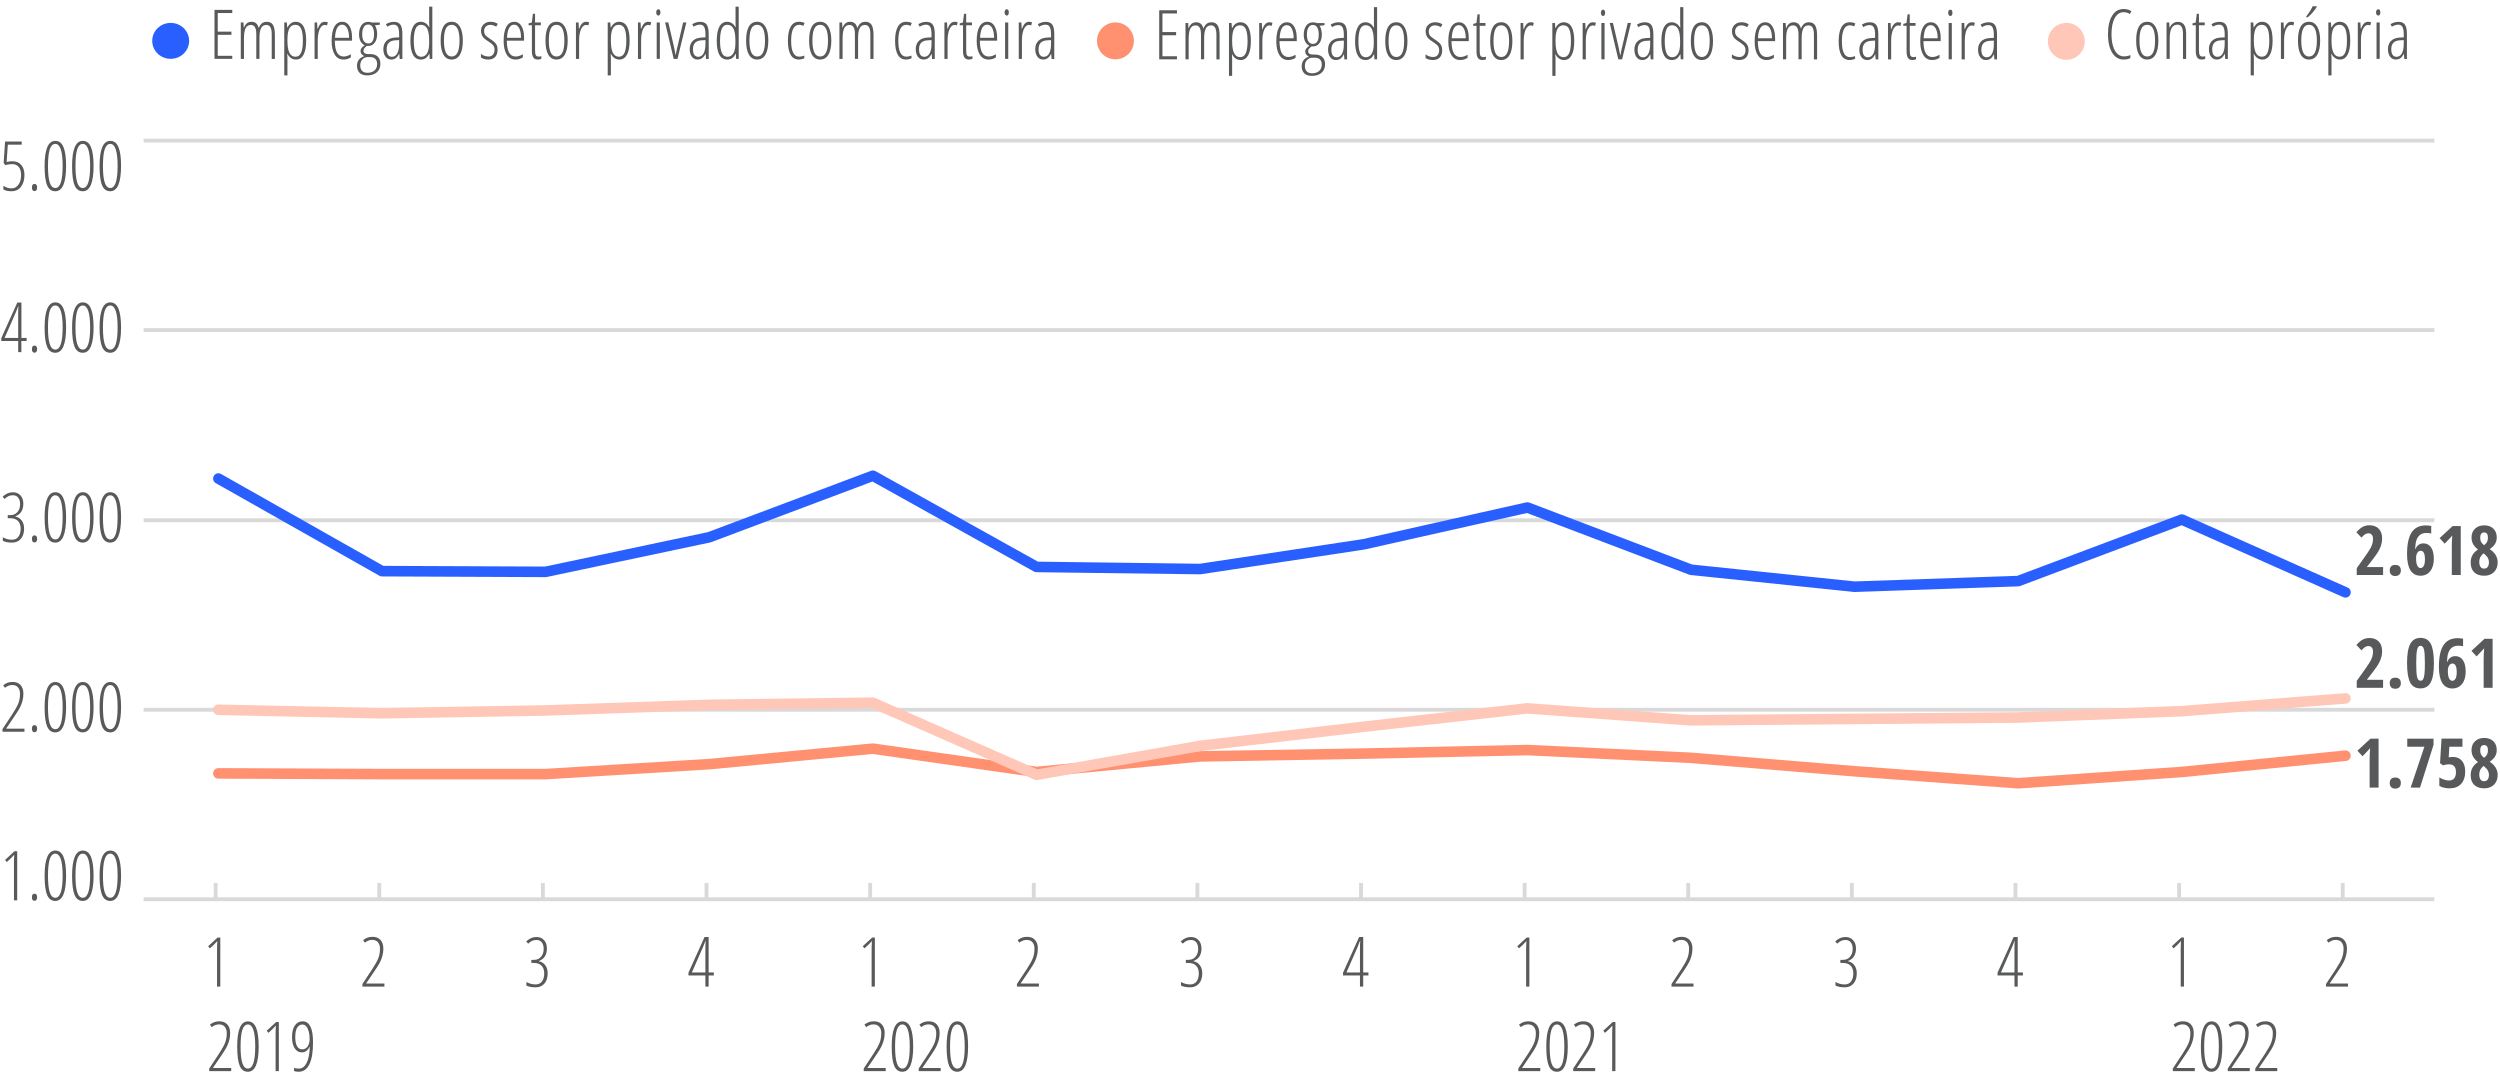 <?xml version="1.0" encoding="UTF-8"?> <svg xmlns="http://www.w3.org/2000/svg" xmlns:xlink="http://www.w3.org/1999/xlink" version="1.1" x="0px" y="0px" viewBox="0 0 354.77 154.44" style="enable-background:new 0 0 354.77 154.44;" xml:space="preserve"> <style type="text/css"> .st0{fill:none;stroke:#D9D9D9;stroke-width:0.55;stroke-miterlimit:10;} .st1{fill:none;stroke:#2A5FFF;stroke-width:1.5;stroke-linecap:round;stroke-linejoin:round;stroke-miterlimit:10;} .st2{fill:none;stroke:#FF9070;stroke-width:1.5;stroke-linecap:round;stroke-linejoin:round;stroke-miterlimit:10;} .st3{fill:none;stroke:#FFC7B8;stroke-width:1.5;stroke-linecap:round;stroke-linejoin:round;stroke-miterlimit:10;} .st4{fill:#58595B;} .st5{fill:#2A5FFF;} .st6{fill:#FF9070;} .st7{fill:#FFC7B8;} </style> <g id="Camada_1"> <g> <path class="st0" d="M20.38,100.72h325.08 M20.38,73.83h325.08 M20.38,46.84h325.08 M20.38,19.95h325.08"></path> <line class="st0" x1="20.38" y1="127.61" x2="345.45" y2="127.61"></line> <path class="st0" d="M30.6,125.3v2.31 M53.82,125.3v2.31 M77.04,125.3v2.31 M100.26,125.3v2.31 M123.48,125.3v2.31 M146.7,125.3 v2.31 M169.92,125.3v2.31 M193.14,125.3v2.31 M216.36,125.3v2.31 M239.57,125.3v2.31 M262.79,125.3v2.31 M286.01,125.3v2.31 M309.23,125.3v2.31 M332.45,125.3v2.31"></path> <polyline class="st1" points="30.99,67.91 54.21,81.05 77.43,81.15 100.65,76.24 123.87,67.51 147.09,80.45 170.31,80.75 193.53,77.24 216.75,72.02 239.97,80.85 263.18,83.26 286.4,82.46 309.62,73.73 332.84,84.06 "></polyline> <polyline class="st2" points="30.99,109.75 54.21,109.85 77.43,109.85 100.65,108.44 123.87,106.24 147.09,109.55 170.31,107.34 193.53,106.94 216.75,106.44 239.97,107.54 263.18,109.45 286.4,111.15 309.62,109.55 332.84,107.24 "></polyline> <polyline class="st3" points="30.99,100.72 54.21,101.22 77.43,100.82 100.65,100.02 123.87,99.72 147.09,109.95 170.31,105.84 193.53,103.13 216.75,100.52 239.97,102.22 263.18,102.02 286.4,101.82 309.62,100.92 332.84,99.11 "></polyline> <g> <g> <path class="st4" d="M338.17,81.6h-3.73v-0.97l1.24-1.75c0.34-0.48,0.57-0.84,0.7-1.07s0.22-0.46,0.28-0.67 c0.06-0.21,0.09-0.44,0.09-0.66c0-0.27-0.06-0.47-0.18-0.6c-0.12-0.13-0.27-0.2-0.46-0.2c-0.17,0-0.33,0.04-0.47,0.13 c-0.15,0.09-0.32,0.25-0.53,0.48l-0.72-0.76c0.33-0.38,0.64-0.64,0.93-0.78s0.59-0.21,0.93-0.21c0.56,0,1,0.17,1.32,0.5 c0.32,0.33,0.47,0.79,0.47,1.38c0,0.27-0.03,0.52-0.09,0.76c-0.06,0.24-0.14,0.48-0.26,0.72c-0.12,0.24-0.26,0.49-0.44,0.75 c-0.17,0.26-0.62,0.85-1.35,1.78v0.04h2.28V81.6z"></path> <path class="st4" d="M339.12,80.95c0-0.25,0.07-0.44,0.2-0.58c0.13-0.14,0.33-0.2,0.59-0.2c0.26,0,0.46,0.07,0.59,0.2 s0.2,0.33,0.2,0.58c0,0.25-0.07,0.44-0.21,0.58c-0.14,0.14-0.33,0.21-0.58,0.21c-0.26,0-0.45-0.07-0.59-0.21 C339.19,81.39,339.12,81.2,339.12,80.95z"></path> <path class="st4" d="M341.58,78.65c0-1.42,0.22-2.46,0.66-3.11c0.44-0.66,1.11-0.98,2.02-0.98c0.14,0,0.29,0.01,0.43,0.03 s0.25,0.04,0.32,0.05v1.07c-0.22-0.05-0.44-0.08-0.65-0.08c-0.36,0-0.66,0.08-0.89,0.24c-0.23,0.16-0.41,0.4-0.53,0.71 c-0.12,0.32-0.19,0.76-0.22,1.33h0.05c0.11-0.26,0.26-0.46,0.46-0.6s0.42-0.2,0.67-0.2c0.47,0,0.83,0.19,1.09,0.57 c0.26,0.38,0.39,0.92,0.39,1.62c0,0.74-0.17,1.32-0.51,1.75s-0.81,0.65-1.39,0.65c-0.62,0-1.09-0.26-1.42-0.77 C341.74,80.41,341.58,79.65,341.58,78.65z M343.49,80.61c0.19,0,0.34-0.1,0.46-0.31c0.12-0.21,0.17-0.54,0.17-0.98 c0-0.36-0.05-0.64-0.15-0.85c-0.1-0.21-0.26-0.31-0.47-0.31c-0.19,0-0.34,0.1-0.46,0.29c-0.12,0.19-0.18,0.44-0.18,0.73 c0,0.46,0.05,0.82,0.16,1.06S343.29,80.61,343.49,80.61z"></path> <path class="st4" d="M349.21,81.6h-1.28v-4.08c0-0.44,0.02-0.96,0.07-1.53c-0.02,0.03-0.1,0.13-0.25,0.29 c-0.14,0.16-0.42,0.45-0.83,0.87l-0.72-0.79l1.85-1.71h1.15V81.6z"></path> <path class="st4" d="M352.52,74.55c0.54,0,0.98,0.15,1.3,0.46c0.32,0.31,0.49,0.73,0.49,1.26c0,0.33-0.08,0.62-0.23,0.89 c-0.15,0.27-0.41,0.52-0.77,0.76c0.41,0.29,0.7,0.58,0.87,0.89c0.17,0.3,0.26,0.63,0.26,0.99c0,0.57-0.17,1.03-0.52,1.38 c-0.35,0.35-0.81,0.52-1.39,0.52c-0.6,0-1.07-0.16-1.41-0.48c-0.34-0.32-0.51-0.78-0.51-1.38c0-0.4,0.08-0.75,0.25-1.06 c0.17-0.31,0.43-0.57,0.79-0.8c-0.33-0.26-0.57-0.53-0.71-0.8c-0.14-0.27-0.21-0.57-0.21-0.91c0-0.52,0.17-0.94,0.5-1.25 S351.99,74.55,352.52,74.55z M351.83,79.77c0,0.28,0.06,0.5,0.17,0.67c0.12,0.17,0.28,0.25,0.5,0.25c0.24,0,0.41-0.08,0.53-0.25 c0.12-0.17,0.17-0.39,0.17-0.67c0-0.2-0.05-0.39-0.14-0.57c-0.09-0.18-0.27-0.38-0.53-0.61l-0.07-0.07 c-0.21,0.15-0.36,0.33-0.47,0.52C351.88,79.24,351.83,79.48,351.83,79.77z M352.51,75.56c-0.18,0-0.32,0.07-0.41,0.2 c-0.09,0.13-0.14,0.32-0.14,0.56c0,0.21,0.04,0.39,0.11,0.55c0.08,0.16,0.22,0.32,0.44,0.5c0.21-0.16,0.35-0.32,0.43-0.49 c0.08-0.16,0.12-0.35,0.12-0.56C353.07,75.81,352.88,75.56,352.51,75.56z"></path> </g> </g> <g> <g> <path class="st4" d="M337.55,111.77h-1.28v-4.08c0-0.44,0.02-0.96,0.07-1.53c-0.02,0.03-0.1,0.13-0.25,0.29 c-0.14,0.16-0.42,0.45-0.83,0.87l-0.72-0.79l1.85-1.71h1.15V111.77z"></path> <path class="st4" d="M339.12,111.12c0-0.25,0.07-0.44,0.2-0.58c0.13-0.14,0.33-0.2,0.59-0.2c0.26,0,0.46,0.07,0.59,0.2 s0.2,0.33,0.2,0.58c0,0.25-0.07,0.44-0.21,0.58c-0.14,0.14-0.33,0.21-0.58,0.21c-0.26,0-0.45-0.07-0.59-0.21 C339.19,111.56,339.12,111.37,339.12,111.12z"></path> <path class="st4" d="M342.09,111.77l1.95-5.8h-2.43v-1.15h3.73v0.88l-1.92,6.07H342.09z"></path> <path class="st4" d="M348.12,107.42c0.52,0,0.94,0.18,1.25,0.55s0.46,0.87,0.46,1.5c0,0.76-0.19,1.35-0.58,1.77 s-0.92,0.63-1.61,0.63c-0.61,0-1.1-0.12-1.48-0.35v-1.21c0.16,0.12,0.37,0.22,0.63,0.31c0.25,0.09,0.49,0.14,0.71,0.14 c0.68,0,1.02-0.4,1.02-1.19c0-0.74-0.33-1.11-1-1.11c-0.26,0-0.54,0.05-0.84,0.15l-0.42-0.31l0.21-3.49h2.97v1.16h-1.86 l-0.09,1.5C347.69,107.44,347.89,107.42,348.12,107.42z"></path> <path class="st4" d="M352.52,104.72c0.54,0,0.98,0.15,1.3,0.46c0.32,0.31,0.49,0.73,0.49,1.26c0,0.33-0.08,0.62-0.23,0.89 c-0.15,0.27-0.41,0.52-0.77,0.76c0.41,0.29,0.7,0.58,0.87,0.89c0.17,0.3,0.26,0.63,0.26,0.99c0,0.57-0.17,1.03-0.52,1.38 c-0.35,0.35-0.81,0.52-1.39,0.52c-0.6,0-1.07-0.16-1.41-0.48c-0.34-0.32-0.51-0.78-0.51-1.38c0-0.4,0.08-0.75,0.25-1.06 c0.17-0.31,0.43-0.57,0.79-0.8c-0.33-0.26-0.57-0.53-0.71-0.8c-0.14-0.27-0.21-0.57-0.21-0.91c0-0.52,0.17-0.94,0.5-1.25 S351.99,104.72,352.52,104.72z M351.83,109.94c0,0.28,0.06,0.5,0.17,0.67c0.12,0.17,0.28,0.25,0.5,0.25 c0.24,0,0.41-0.08,0.53-0.25c0.12-0.17,0.17-0.39,0.17-0.67c0-0.2-0.05-0.39-0.14-0.57c-0.09-0.18-0.27-0.38-0.53-0.61 l-0.07-0.07c-0.21,0.15-0.36,0.33-0.47,0.52C351.88,109.41,351.83,109.65,351.83,109.94z M352.51,105.73 c-0.18,0-0.32,0.07-0.41,0.2c-0.09,0.13-0.14,0.32-0.14,0.56c0,0.21,0.04,0.39,0.11,0.55c0.08,0.16,0.22,0.32,0.44,0.5 c0.21-0.16,0.35-0.32,0.43-0.49c0.08-0.16,0.12-0.35,0.12-0.56C353.07,105.98,352.88,105.73,352.51,105.73z"></path> </g> </g> <g> <g> <path class="st4" d="M338.17,97.6h-3.73v-0.97l1.24-1.75c0.34-0.48,0.57-0.84,0.7-1.07s0.22-0.46,0.28-0.67 c0.06-0.21,0.09-0.44,0.09-0.66c0-0.27-0.06-0.47-0.18-0.6c-0.12-0.13-0.27-0.2-0.46-0.2c-0.17,0-0.33,0.04-0.47,0.13 c-0.15,0.09-0.32,0.25-0.53,0.48l-0.72-0.76c0.33-0.38,0.64-0.64,0.93-0.78s0.59-0.21,0.93-0.21c0.56,0,1,0.17,1.32,0.5 c0.32,0.33,0.47,0.79,0.47,1.38c0,0.27-0.03,0.52-0.09,0.76c-0.06,0.24-0.14,0.48-0.26,0.72c-0.12,0.24-0.26,0.49-0.44,0.75 c-0.17,0.26-0.62,0.85-1.35,1.78v0.04h2.28V97.6z"></path> <path class="st4" d="M339.12,96.95c0-0.25,0.07-0.44,0.2-0.58c0.13-0.14,0.33-0.2,0.59-0.2c0.26,0,0.46,0.07,0.59,0.2 s0.2,0.33,0.2,0.58c0,0.25-0.07,0.44-0.21,0.58c-0.14,0.14-0.33,0.21-0.58,0.21c-0.26,0-0.45-0.07-0.59-0.21 C339.19,97.39,339.12,97.19,339.12,96.95z"></path> <path class="st4" d="M345.39,94.12c0,1.26-0.15,2.17-0.46,2.73c-0.3,0.56-0.79,0.84-1.46,0.84s-1.16-0.28-1.45-0.85 c-0.29-0.57-0.44-1.47-0.44-2.73c0-1.26,0.15-2.17,0.46-2.74c0.31-0.57,0.79-0.85,1.45-0.85c0.67,0,1.15,0.28,1.45,0.83 C345.24,91.92,345.39,92.84,345.39,94.12z M342.88,94.12c0,0.97,0.04,1.63,0.13,1.97s0.24,0.51,0.48,0.51 c0.16,0,0.28-0.07,0.37-0.22c0.09-0.15,0.15-0.39,0.19-0.73s0.06-0.85,0.06-1.53c0-0.96-0.04-1.61-0.13-1.96 c-0.09-0.35-0.25-0.52-0.48-0.52c-0.24,0-0.39,0.17-0.48,0.52C342.92,92.51,342.88,93.16,342.88,94.12z"></path> <path class="st4" d="M346.1,94.65c0-1.42,0.22-2.46,0.66-3.11c0.44-0.66,1.11-0.98,2.02-0.98c0.14,0,0.29,0.01,0.43,0.03 s0.25,0.04,0.32,0.05v1.07c-0.22-0.05-0.44-0.08-0.65-0.08c-0.36,0-0.66,0.08-0.89,0.24c-0.23,0.16-0.41,0.4-0.53,0.71 c-0.12,0.32-0.19,0.76-0.22,1.33h0.05c0.11-0.26,0.26-0.46,0.46-0.6s0.42-0.2,0.67-0.2c0.47,0,0.83,0.19,1.09,0.57 c0.26,0.38,0.39,0.92,0.39,1.62c0,0.74-0.17,1.32-0.51,1.75s-0.81,0.65-1.39,0.65c-0.62,0-1.09-0.26-1.42-0.77 C346.26,96.41,346.1,95.65,346.1,94.65z M348,96.61c0.19,0,0.34-0.1,0.46-0.31c0.12-0.21,0.17-0.54,0.17-0.98 c0-0.36-0.05-0.64-0.15-0.85c-0.1-0.21-0.26-0.31-0.47-0.31c-0.19,0-0.34,0.1-0.46,0.29c-0.12,0.19-0.18,0.44-0.18,0.73 c0,0.46,0.05,0.82,0.16,1.06S347.81,96.61,348,96.61z"></path> <path class="st4" d="M353.73,97.6h-1.28v-4.08c0-0.44,0.02-0.96,0.07-1.53c-0.02,0.03-0.1,0.13-0.25,0.29 c-0.14,0.16-0.42,0.45-0.83,0.87l-0.72-0.79l1.85-1.71h1.15V97.6z"></path> </g> </g> <g> <g> <path class="st4" d="M2.44,127.76H1.98v-5.12c0-0.42,0.01-0.86,0.04-1.35c-0.07,0.09-0.22,0.25-0.47,0.5l-0.59,0.54l-0.24-0.3 l1.34-1.24h0.38V127.76z"></path> <path class="st4" d="M4.53,127.33c0-0.34,0.12-0.51,0.37-0.51c0.1,0,0.19,0.04,0.26,0.11c0.07,0.08,0.11,0.21,0.11,0.39 c0,0.18-0.04,0.31-0.11,0.39c-0.07,0.08-0.16,0.12-0.26,0.12C4.66,127.84,4.53,127.67,4.53,127.33z"></path> <path class="st4" d="M9.38,124.27c0,1.18-0.13,2.07-0.38,2.67c-0.26,0.61-0.64,0.91-1.15,0.91c-0.54,0-0.92-0.28-1.16-0.84 s-0.36-1.47-0.36-2.74c0-2.38,0.51-3.57,1.52-3.57c0.53,0,0.91,0.3,1.16,0.89C9.26,122.18,9.38,123.07,9.38,124.27z M6.81,124.27c0,1.05,0.08,1.83,0.25,2.35c0.17,0.52,0.43,0.78,0.79,0.78c0.7,0,1.04-1.05,1.04-3.14c0-2.08-0.35-3.12-1.04-3.12 c-0.36,0-0.62,0.26-0.79,0.77C6.9,122.44,6.81,123.22,6.81,124.27z"></path> <path class="st4" d="M13.28,124.27c0,1.18-0.13,2.07-0.38,2.67c-0.26,0.61-0.64,0.91-1.15,0.91c-0.54,0-0.92-0.28-1.16-0.84 s-0.36-1.47-0.36-2.74c0-2.38,0.51-3.57,1.52-3.57c0.53,0,0.91,0.3,1.16,0.89C13.15,122.18,13.28,123.07,13.28,124.27z M10.71,124.27c0,1.05,0.08,1.83,0.25,2.35c0.17,0.52,0.43,0.78,0.79,0.78c0.7,0,1.04-1.05,1.04-3.14 c0-2.08-0.35-3.12-1.04-3.12c-0.36,0-0.62,0.26-0.79,0.77C10.79,122.44,10.71,123.22,10.71,124.27z"></path> <path class="st4" d="M17.18,124.27c0,1.18-0.13,2.07-0.38,2.67c-0.26,0.61-0.64,0.91-1.15,0.91c-0.54,0-0.92-0.28-1.16-0.84 s-0.36-1.47-0.36-2.74c0-2.38,0.51-3.57,1.52-3.57c0.53,0,0.91,0.3,1.16,0.89C17.05,122.18,17.18,123.07,17.18,124.27z M14.61,124.27c0,1.05,0.08,1.83,0.25,2.35c0.17,0.52,0.43,0.78,0.79,0.78c0.7,0,1.04-1.05,1.04-3.14 c0-2.08-0.35-3.12-1.04-3.12c-0.36,0-0.62,0.26-0.79,0.77C14.69,122.44,14.61,123.22,14.61,124.27z"></path> </g> </g> <g> <g> <path class="st4" d="M3.47,103.84H0.35v-0.37l1.4-2.12c0.43-0.66,0.72-1.18,0.87-1.58s0.22-0.84,0.22-1.33 c0-0.38-0.1-0.67-0.29-0.9c-0.19-0.22-0.46-0.33-0.79-0.33c-0.22,0-0.41,0.03-0.57,0.1c-0.16,0.07-0.33,0.16-0.49,0.29 l-0.25-0.36c0.22-0.17,0.44-0.29,0.64-0.36c0.2-0.07,0.44-0.11,0.71-0.11c0.48,0,0.85,0.15,1.12,0.45c0.27,0.3,0.4,0.7,0.4,1.21 c0,0.35-0.04,0.68-0.12,0.99s-0.19,0.61-0.33,0.9c-0.14,0.29-0.38,0.68-0.7,1.15l-1.28,1.89v0.04h2.58V103.84z"></path> <path class="st4" d="M4.53,103.41c0-0.34,0.12-0.51,0.37-0.51c0.1,0,0.19,0.04,0.26,0.11c0.07,0.08,0.11,0.21,0.11,0.39 c0,0.18-0.04,0.31-0.11,0.39c-0.07,0.08-0.16,0.12-0.26,0.12C4.66,103.91,4.53,103.75,4.53,103.41z"></path> <path class="st4" d="M9.38,100.35c0,1.18-0.13,2.07-0.38,2.67c-0.26,0.61-0.64,0.91-1.15,0.91c-0.54,0-0.92-0.28-1.16-0.84 s-0.36-1.47-0.36-2.74c0-2.38,0.51-3.57,1.52-3.57c0.53,0,0.91,0.3,1.16,0.89C9.26,98.25,9.38,99.15,9.38,100.35z M6.81,100.35 c0,1.05,0.08,1.83,0.25,2.35c0.17,0.52,0.43,0.78,0.79,0.78c0.7,0,1.04-1.05,1.04-3.14c0-2.08-0.35-3.12-1.04-3.12 c-0.36,0-0.62,0.26-0.79,0.77C6.9,98.51,6.81,99.29,6.81,100.35z"></path> <path class="st4" d="M13.28,100.35c0,1.18-0.13,2.07-0.38,2.67c-0.26,0.61-0.64,0.91-1.15,0.91c-0.54,0-0.92-0.28-1.16-0.84 s-0.36-1.47-0.36-2.74c0-2.38,0.51-3.57,1.52-3.57c0.53,0,0.91,0.3,1.16,0.89C13.15,98.25,13.28,99.15,13.28,100.35z M10.71,100.35c0,1.05,0.08,1.83,0.25,2.35c0.17,0.52,0.43,0.78,0.79,0.78c0.7,0,1.04-1.05,1.04-3.14 c0-2.08-0.35-3.12-1.04-3.12c-0.36,0-0.62,0.26-0.79,0.77C10.79,98.51,10.71,99.29,10.71,100.35z"></path> <path class="st4" d="M17.18,100.35c0,1.18-0.13,2.07-0.38,2.67c-0.26,0.61-0.64,0.91-1.15,0.91c-0.54,0-0.92-0.28-1.16-0.84 s-0.36-1.47-0.36-2.74c0-2.38,0.51-3.57,1.52-3.57c0.53,0,0.91,0.3,1.16,0.89C17.05,98.25,17.18,99.15,17.18,100.35z M14.61,100.35c0,1.05,0.08,1.83,0.25,2.35c0.17,0.52,0.43,0.78,0.79,0.78c0.7,0,1.04-1.05,1.04-3.14 c0-2.08-0.35-3.12-1.04-3.12c-0.36,0-0.62,0.26-0.79,0.77C14.69,98.51,14.61,99.29,14.61,100.35z"></path> </g> </g> <g> <g> <path class="st4" d="M3.31,71.49c0,0.43-0.09,0.8-0.28,1.11c-0.19,0.3-0.47,0.52-0.85,0.66v0.04c0.39,0.08,0.69,0.28,0.91,0.58 c0.22,0.3,0.33,0.68,0.33,1.14c0,0.6-0.15,1.08-0.46,1.44C2.66,76.82,2.24,77,1.71,77c-0.53,0-0.97-0.08-1.31-0.25v-0.51 c0.4,0.23,0.84,0.35,1.31,0.35c0.39,0,0.69-0.14,0.9-0.42s0.32-0.67,0.32-1.15c0-0.46-0.13-0.83-0.38-1.09 c-0.25-0.26-0.62-0.39-1.11-0.39H1.1v-0.44h0.38c0.41,0,0.74-0.14,0.99-0.43c0.25-0.28,0.38-0.66,0.38-1.12 c0-0.4-0.09-0.71-0.27-0.93c-0.18-0.23-0.43-0.34-0.75-0.34c-0.22,0-0.42,0.04-0.59,0.11c-0.17,0.07-0.37,0.21-0.58,0.41 l-0.29-0.3c0.23-0.23,0.47-0.39,0.7-0.49c0.23-0.1,0.48-0.15,0.75-0.15c0.46,0,0.82,0.15,1.09,0.45 C3.18,70.6,3.31,71,3.31,71.49z"></path> <path class="st4" d="M4.53,76.48c0-0.34,0.12-0.51,0.37-0.51c0.1,0,0.19,0.04,0.26,0.11c0.07,0.08,0.11,0.21,0.11,0.39 c0,0.18-0.04,0.31-0.11,0.39C5.09,76.94,5,76.98,4.9,76.98C4.66,76.98,4.53,76.81,4.53,76.48z"></path> <path class="st4" d="M9.38,73.42c0,1.18-0.13,2.07-0.38,2.67C8.74,76.7,8.36,77,7.85,77c-0.54,0-0.92-0.28-1.16-0.84 s-0.36-1.47-0.36-2.74c0-2.38,0.51-3.57,1.52-3.57c0.53,0,0.91,0.3,1.16,0.89C9.26,71.32,9.38,72.22,9.38,73.42z M6.81,73.42 c0,1.05,0.08,1.83,0.25,2.35c0.17,0.52,0.43,0.78,0.79,0.78c0.7,0,1.04-1.05,1.04-3.14c0-2.08-0.35-3.12-1.04-3.12 c-0.36,0-0.62,0.26-0.79,0.77C6.9,71.58,6.81,72.36,6.81,73.42z"></path> <path class="st4" d="M13.28,73.42c0,1.18-0.13,2.07-0.38,2.67C12.64,76.7,12.26,77,11.75,77c-0.54,0-0.92-0.28-1.16-0.84 s-0.36-1.47-0.36-2.74c0-2.38,0.51-3.57,1.52-3.57c0.53,0,0.91,0.3,1.16,0.89C13.15,71.32,13.28,72.22,13.28,73.42z M10.71,73.42c0,1.05,0.08,1.83,0.25,2.35c0.17,0.52,0.43,0.78,0.79,0.78c0.7,0,1.04-1.05,1.04-3.14c0-2.08-0.35-3.12-1.04-3.12 c-0.36,0-0.62,0.26-0.79,0.77C10.79,71.58,10.71,72.36,10.71,73.42z"></path> <path class="st4" d="M17.18,73.42c0,1.18-0.13,2.07-0.38,2.67C16.54,76.7,16.16,77,15.65,77c-0.54,0-0.92-0.28-1.16-0.84 s-0.36-1.47-0.36-2.74c0-2.38,0.51-3.57,1.52-3.57c0.53,0,0.91,0.3,1.16,0.89C17.05,71.32,17.18,72.22,17.18,73.42z M14.61,73.42c0,1.05,0.08,1.83,0.25,2.35c0.17,0.52,0.43,0.78,0.79,0.78c0.7,0,1.04-1.05,1.04-3.14c0-2.08-0.35-3.12-1.04-3.12 c-0.36,0-0.62,0.26-0.79,0.77C14.69,71.58,14.61,72.36,14.61,73.42z"></path> </g> </g> <g> <g> <path class="st4" d="M3.78,48.39H3.03v1.58H2.58v-1.58h-2.4v-0.4l2.28-5.06h0.58v5.03h0.74V48.39z M2.58,47.97V44.6 c0-0.39,0.01-0.76,0.04-1.13H2.58l-0.35,0.89l-1.58,3.6H2.58z"></path> <path class="st4" d="M4.53,49.55c0-0.34,0.12-0.51,0.37-0.51c0.1,0,0.19,0.04,0.26,0.11c0.07,0.08,0.11,0.21,0.11,0.39 c0,0.18-0.04,0.31-0.11,0.39C5.09,50.01,5,50.05,4.9,50.05C4.66,50.05,4.53,49.88,4.53,49.55z"></path> <path class="st4" d="M9.38,46.48c0,1.18-0.13,2.07-0.38,2.67c-0.26,0.61-0.64,0.91-1.15,0.91c-0.54,0-0.92-0.28-1.16-0.84 s-0.36-1.47-0.36-2.74c0-2.38,0.51-3.57,1.52-3.57c0.53,0,0.91,0.3,1.16,0.89C9.26,44.39,9.38,45.28,9.38,46.48z M6.81,46.48 c0,1.05,0.08,1.83,0.25,2.35c0.17,0.52,0.43,0.78,0.79,0.78c0.7,0,1.04-1.05,1.04-3.14c0-2.08-0.35-3.12-1.04-3.12 c-0.36,0-0.62,0.26-0.79,0.77C6.9,44.65,6.81,45.43,6.81,46.48z"></path> <path class="st4" d="M13.28,46.48c0,1.18-0.13,2.07-0.38,2.67c-0.26,0.61-0.64,0.91-1.15,0.91c-0.54,0-0.92-0.28-1.16-0.84 s-0.36-1.47-0.36-2.74c0-2.38,0.51-3.57,1.52-3.57c0.53,0,0.91,0.3,1.16,0.89C13.15,44.39,13.28,45.28,13.28,46.48z M10.71,46.48c0,1.05,0.08,1.83,0.25,2.35c0.17,0.52,0.43,0.78,0.79,0.78c0.7,0,1.04-1.05,1.04-3.14c0-2.08-0.35-3.12-1.04-3.12 c-0.36,0-0.62,0.26-0.79,0.77C10.79,44.65,10.71,45.43,10.71,46.48z"></path> <path class="st4" d="M17.18,46.48c0,1.18-0.13,2.07-0.38,2.67c-0.26,0.61-0.64,0.91-1.15,0.91c-0.54,0-0.92-0.28-1.16-0.84 s-0.36-1.47-0.36-2.74c0-2.38,0.51-3.57,1.52-3.57c0.53,0,0.91,0.3,1.16,0.89C17.05,44.39,17.18,45.28,17.18,46.48z M14.61,46.48c0,1.05,0.08,1.83,0.25,2.35c0.17,0.52,0.43,0.78,0.79,0.78c0.7,0,1.04-1.05,1.04-3.14c0-2.08-0.35-3.12-1.04-3.12 c-0.36,0-0.62,0.26-0.79,0.77C14.69,44.65,14.61,45.43,14.61,46.48z"></path> </g> </g> <g> <g> <path class="st4" d="M1.74,23.29c-0.32,0-0.65,0.05-0.99,0.14l-0.23-0.3l0.2-3.05h2.36v0.45H1.11l-0.17,2.45 c0.29-0.06,0.56-0.1,0.83-0.1c0.52,0,0.93,0.17,1.24,0.52c0.3,0.35,0.46,0.82,0.46,1.43c0,0.7-0.17,1.26-0.5,1.68 c-0.33,0.42-0.78,0.63-1.33,0.63c-0.5,0-0.88-0.09-1.16-0.26v-0.52c0.35,0.24,0.73,0.37,1.14,0.37c0.42,0,0.76-0.17,1-0.52 c0.25-0.35,0.37-0.8,0.37-1.35c0-0.52-0.11-0.91-0.33-1.17C2.43,23.42,2.12,23.29,1.74,23.29z"></path> <path class="st4" d="M4.53,26.61c0-0.34,0.12-0.51,0.37-0.51c0.1,0,0.19,0.04,0.26,0.11c0.07,0.08,0.11,0.21,0.11,0.4 c0,0.18-0.04,0.31-0.11,0.39C5.09,27.08,5,27.12,4.9,27.12C4.66,27.12,4.53,26.95,4.53,26.61z"></path> <path class="st4" d="M9.38,23.55c0,1.18-0.13,2.07-0.38,2.68c-0.26,0.61-0.64,0.91-1.15,0.91c-0.54,0-0.92-0.28-1.16-0.84 s-0.36-1.48-0.36-2.74c0-2.38,0.51-3.57,1.52-3.57c0.53,0,0.91,0.29,1.16,0.89S9.38,22.35,9.38,23.55z M6.81,23.55 c0,1.05,0.08,1.83,0.25,2.35c0.17,0.52,0.43,0.78,0.79,0.78c0.7,0,1.04-1.05,1.04-3.14c0-2.08-0.35-3.12-1.04-3.12 c-0.36,0-0.62,0.26-0.79,0.77C6.9,21.71,6.81,22.5,6.81,23.55z"></path> <path class="st4" d="M13.28,23.55c0,1.18-0.13,2.07-0.38,2.68c-0.26,0.61-0.64,0.91-1.15,0.91c-0.54,0-0.92-0.28-1.16-0.84 s-0.36-1.48-0.36-2.74c0-2.38,0.51-3.57,1.52-3.57c0.53,0,0.91,0.29,1.16,0.89S13.28,22.35,13.28,23.55z M10.71,23.55 c0,1.05,0.08,1.83,0.25,2.35c0.17,0.52,0.43,0.78,0.79,0.78c0.7,0,1.04-1.05,1.04-3.14c0-2.08-0.35-3.12-1.04-3.12 c-0.36,0-0.62,0.26-0.79,0.77C10.79,21.71,10.71,22.5,10.71,23.55z"></path> <path class="st4" d="M17.18,23.55c0,1.18-0.13,2.07-0.38,2.68c-0.26,0.61-0.64,0.91-1.15,0.91c-0.54,0-0.92-0.28-1.16-0.84 s-0.36-1.48-0.36-2.74c0-2.38,0.51-3.57,1.52-3.57c0.53,0,0.91,0.29,1.16,0.89S17.18,22.35,17.18,23.55z M14.61,23.55 c0,1.05,0.08,1.83,0.25,2.35c0.17,0.52,0.43,0.78,0.79,0.78c0.7,0,1.04-1.05,1.04-3.14c0-2.08-0.35-3.12-1.04-3.12 c-0.36,0-0.62,0.26-0.79,0.77C14.69,21.71,14.61,22.5,14.61,23.55z"></path> </g> </g> <g> <g> <path class="st4" d="M31.26,140.01H30.8v-5.12c0-0.42,0.01-0.86,0.04-1.35c-0.07,0.09-0.22,0.25-0.47,0.5l-0.59,0.54l-0.24-0.3 l1.34-1.24h0.38V140.01z"></path> </g> </g> <g> <g> <path class="st4" d="M32.81,152h-3.12v-0.37l1.4-2.12c0.43-0.66,0.72-1.18,0.87-1.58s0.22-0.84,0.22-1.33 c0-0.38-0.1-0.67-0.29-0.9c-0.19-0.22-0.46-0.33-0.79-0.33c-0.22,0-0.41,0.03-0.57,0.1c-0.16,0.07-0.33,0.16-0.49,0.29 l-0.25-0.36c0.22-0.17,0.44-0.29,0.64-0.36c0.2-0.07,0.44-0.11,0.71-0.11c0.48,0,0.85,0.15,1.12,0.45c0.27,0.3,0.4,0.7,0.4,1.21 c0,0.35-0.04,0.68-0.12,0.99s-0.19,0.61-0.33,0.9c-0.14,0.29-0.38,0.68-0.7,1.15l-1.28,1.89v0.04h2.58V152z"></path> <path class="st4" d="M36.71,148.51c0,1.18-0.13,2.07-0.38,2.67c-0.26,0.61-0.64,0.91-1.15,0.91c-0.54,0-0.92-0.28-1.16-0.84 s-0.36-1.47-0.36-2.74c0-2.38,0.51-3.57,1.52-3.57c0.53,0,0.91,0.3,1.16,0.89C36.58,146.41,36.71,147.31,36.71,148.51z M34.14,148.51c0,1.05,0.08,1.83,0.25,2.35c0.17,0.52,0.43,0.78,0.79,0.78c0.7,0,1.04-1.05,1.04-3.14 c0-2.08-0.35-3.12-1.04-3.12c-0.36,0-0.62,0.26-0.79,0.77C34.22,146.67,34.14,147.45,34.14,148.51z"></path> <path class="st4" d="M39.57,152h-0.46v-5.12c0-0.42,0.01-0.86,0.04-1.35c-0.07,0.09-0.22,0.25-0.47,0.5l-0.59,0.54l-0.24-0.3 l1.34-1.24h0.38V152z"></path> <path class="st4" d="M44.42,147.91c0,1.39-0.17,2.43-0.52,3.13c-0.35,0.7-0.86,1.05-1.53,1.05c-0.12,0-0.24-0.01-0.37-0.03 c-0.13-0.02-0.22-0.05-0.27-0.07v-0.46c0.17,0.08,0.4,0.11,0.69,0.11c0.46,0,0.82-0.27,1.09-0.8s0.42-1.29,0.45-2.28h-0.04 c-0.11,0.24-0.26,0.43-0.44,0.57c-0.19,0.14-0.4,0.21-0.65,0.21c-0.43,0-0.78-0.2-1.02-0.59c-0.25-0.39-0.37-0.92-0.37-1.58 c0-0.69,0.13-1.24,0.4-1.64c0.27-0.4,0.64-0.6,1.12-0.6c0.49,0,0.85,0.26,1.1,0.77S44.42,146.95,44.42,147.91z M42.91,145.39 c-0.31,0-0.56,0.15-0.74,0.44c-0.18,0.29-0.27,0.74-0.27,1.33c0,0.57,0.08,1,0.25,1.3c0.16,0.3,0.41,0.45,0.74,0.45 c0.32,0,0.57-0.13,0.76-0.4c0.19-0.27,0.29-0.63,0.29-1.07c0-0.4-0.04-0.75-0.13-1.07s-0.2-0.56-0.35-0.72 C43.31,145.47,43.12,145.39,42.91,145.39z"></path> </g> </g> <g> <g> <path class="st4" d="M54.55,140.01h-3.12v-0.37l1.4-2.12c0.43-0.66,0.72-1.18,0.87-1.58s0.22-0.84,0.22-1.33 c0-0.38-0.1-0.67-0.29-0.9c-0.19-0.22-0.46-0.33-0.79-0.33c-0.22,0-0.41,0.03-0.57,0.1c-0.16,0.07-0.33,0.16-0.49,0.29 l-0.25-0.36c0.22-0.17,0.44-0.29,0.64-0.36c0.2-0.07,0.44-0.11,0.71-0.11c0.48,0,0.85,0.15,1.12,0.45c0.27,0.3,0.4,0.7,0.4,1.21 c0,0.35-0.04,0.68-0.12,0.99s-0.19,0.61-0.33,0.9c-0.14,0.29-0.38,0.68-0.7,1.15l-1.28,1.89v0.04h2.58V140.01z"></path> </g> </g> <g> <g> <path class="st4" d="M77.61,134.6c0,0.43-0.09,0.8-0.28,1.11c-0.19,0.3-0.47,0.52-0.85,0.66v0.04c0.39,0.08,0.69,0.28,0.91,0.58 c0.22,0.3,0.33,0.68,0.33,1.14c0,0.6-0.15,1.08-0.46,1.44c-0.31,0.36-0.72,0.54-1.25,0.54c-0.53,0-0.97-0.08-1.31-0.25v-0.51 c0.4,0.23,0.84,0.35,1.31,0.35c0.39,0,0.69-0.14,0.9-0.42s0.32-0.67,0.32-1.15c0-0.46-0.13-0.83-0.38-1.09 c-0.25-0.26-0.62-0.39-1.11-0.39H75.4v-0.44h0.38c0.41,0,0.74-0.14,0.99-0.43c0.25-0.28,0.38-0.66,0.38-1.12 c0-0.4-0.09-0.71-0.27-0.93c-0.18-0.23-0.43-0.34-0.75-0.34c-0.22,0-0.42,0.04-0.59,0.11c-0.17,0.07-0.37,0.21-0.58,0.41 l-0.29-0.3c0.23-0.23,0.47-0.39,0.7-0.49c0.23-0.1,0.48-0.15,0.75-0.15c0.46,0,0.82,0.15,1.09,0.45 C77.48,133.71,77.61,134.1,77.61,134.6z"></path> </g> </g> <g> <g> <path class="st4" d="M101.3,138.43h-0.74v1.58h-0.46v-1.58h-2.4v-0.4l2.28-5.06h0.58V138h0.74V138.43z M100.1,138v-3.36 c0-0.39,0.01-0.76,0.04-1.13h-0.03l-0.35,0.89l-1.58,3.6H100.1z"></path> </g> </g> <g> <g> <path class="st4" d="M124.15,140.01h-0.46v-5.12c0-0.42,0.01-0.86,0.04-1.35c-0.07,0.09-0.22,0.25-0.47,0.5l-0.59,0.54 l-0.24-0.3l1.34-1.24h0.38V140.01z"></path> </g> </g> <g> <g> <path class="st4" d="M125.69,152h-3.12v-0.37l1.4-2.12c0.43-0.66,0.72-1.18,0.87-1.58s0.22-0.84,0.22-1.33 c0-0.38-0.1-0.67-0.29-0.9c-0.19-0.22-0.46-0.33-0.79-0.33c-0.22,0-0.41,0.03-0.57,0.1c-0.16,0.07-0.33,0.16-0.49,0.29 l-0.25-0.36c0.22-0.17,0.44-0.29,0.64-0.36c0.2-0.07,0.44-0.11,0.71-0.11c0.48,0,0.85,0.15,1.12,0.45c0.27,0.3,0.4,0.7,0.4,1.21 c0,0.35-0.04,0.68-0.12,0.99s-0.19,0.61-0.33,0.9c-0.14,0.29-0.38,0.68-0.7,1.15l-1.28,1.89v0.04h2.58V152z"></path> <path class="st4" d="M129.59,148.51c0,1.18-0.13,2.07-0.38,2.67c-0.26,0.61-0.64,0.91-1.15,0.91c-0.54,0-0.92-0.28-1.16-0.84 s-0.36-1.47-0.36-2.74c0-2.38,0.51-3.57,1.52-3.57c0.53,0,0.91,0.3,1.16,0.89C129.46,146.41,129.59,147.31,129.59,148.51z M127.02,148.51c0,1.05,0.08,1.83,0.25,2.35c0.17,0.52,0.43,0.78,0.79,0.78c0.7,0,1.04-1.05,1.04-3.14 c0-2.08-0.35-3.12-1.04-3.12c-0.36,0-0.62,0.26-0.79,0.77C127.1,146.67,127.02,147.45,127.02,148.51z"></path> <path class="st4" d="M133.49,152h-3.12v-0.37l1.4-2.12c0.43-0.66,0.72-1.18,0.87-1.58s0.22-0.84,0.22-1.33 c0-0.38-0.1-0.67-0.29-0.9c-0.19-0.22-0.46-0.33-0.79-0.33c-0.22,0-0.41,0.03-0.57,0.1c-0.16,0.07-0.33,0.16-0.49,0.29 l-0.25-0.36c0.22-0.17,0.44-0.29,0.64-0.36c0.2-0.07,0.44-0.11,0.71-0.11c0.48,0,0.85,0.15,1.12,0.45c0.27,0.3,0.4,0.7,0.4,1.21 c0,0.35-0.04,0.68-0.12,0.99s-0.19,0.61-0.33,0.9c-0.14,0.29-0.38,0.68-0.7,1.15l-1.28,1.89v0.04h2.58V152z"></path> <path class="st4" d="M137.38,148.51c0,1.18-0.13,2.07-0.38,2.67c-0.26,0.61-0.64,0.91-1.15,0.91c-0.54,0-0.92-0.28-1.16-0.84 s-0.36-1.47-0.36-2.74c0-2.38,0.51-3.57,1.52-3.57c0.53,0,0.91,0.3,1.16,0.89C137.26,146.41,137.38,147.31,137.38,148.51z M134.82,148.51c0,1.05,0.08,1.83,0.25,2.35c0.17,0.52,0.43,0.78,0.79,0.78c0.7,0,1.04-1.05,1.04-3.14 c0-2.08-0.35-3.12-1.04-3.12c-0.36,0-0.62,0.26-0.79,0.77C134.9,146.67,134.82,147.45,134.82,148.51z"></path> </g> </g> <g> <g> <path class="st4" d="M147.43,140.01h-3.12v-0.37l1.4-2.12c0.43-0.66,0.72-1.18,0.87-1.58s0.22-0.84,0.22-1.33 c0-0.38-0.1-0.67-0.29-0.9c-0.19-0.22-0.46-0.33-0.79-0.33c-0.22,0-0.41,0.03-0.57,0.1c-0.16,0.07-0.33,0.16-0.49,0.29 l-0.25-0.36c0.22-0.17,0.44-0.29,0.64-0.36c0.2-0.07,0.44-0.11,0.71-0.11c0.48,0,0.85,0.15,1.12,0.45c0.27,0.3,0.4,0.7,0.4,1.21 c0,0.35-0.04,0.68-0.12,0.99s-0.19,0.61-0.33,0.9c-0.14,0.29-0.38,0.68-0.7,1.15l-1.28,1.89v0.04h2.58V140.01z"></path> </g> </g> <g> <g> <path class="st4" d="M170.5,134.6c0,0.43-0.09,0.8-0.28,1.11c-0.19,0.3-0.47,0.52-0.85,0.66v0.04c0.39,0.08,0.69,0.28,0.91,0.58 c0.22,0.3,0.33,0.68,0.33,1.14c0,0.6-0.15,1.08-0.46,1.44c-0.31,0.36-0.72,0.54-1.25,0.54c-0.53,0-0.97-0.08-1.31-0.25v-0.51 c0.4,0.23,0.84,0.35,1.31,0.35c0.39,0,0.69-0.14,0.9-0.42s0.32-0.67,0.32-1.15c0-0.46-0.13-0.83-0.38-1.09 c-0.25-0.26-0.62-0.39-1.11-0.39h-0.35v-0.44h0.38c0.41,0,0.74-0.14,0.99-0.43c0.25-0.28,0.38-0.66,0.38-1.12 c0-0.4-0.09-0.71-0.27-0.93c-0.18-0.23-0.43-0.34-0.75-0.34c-0.22,0-0.42,0.04-0.59,0.11c-0.17,0.07-0.37,0.21-0.58,0.41 l-0.29-0.3c0.23-0.23,0.47-0.39,0.7-0.49c0.23-0.1,0.48-0.15,0.75-0.15c0.46,0,0.82,0.15,1.09,0.45 C170.36,133.71,170.5,134.1,170.5,134.6z"></path> </g> </g> <g> <g> <path class="st4" d="M194.19,138.43h-0.74v1.58h-0.46v-1.58h-2.4v-0.4l2.28-5.06h0.58V138h0.74V138.43z M192.99,138v-3.36 c0-0.39,0.01-0.76,0.04-1.13H193l-0.35,0.89l-1.58,3.6H192.99z"></path> </g> </g> <g> <g> <path class="st4" d="M217.03,140.01h-0.46v-5.12c0-0.42,0.01-0.86,0.04-1.35c-0.07,0.09-0.22,0.25-0.47,0.5l-0.59,0.54 l-0.24-0.3l1.34-1.24h0.38V140.01z"></path> </g> </g> <g> <g> <path class="st4" d="M218.58,152h-3.12v-0.37l1.4-2.12c0.43-0.66,0.72-1.18,0.87-1.58s0.22-0.84,0.22-1.33 c0-0.38-0.1-0.67-0.29-0.9c-0.19-0.22-0.46-0.33-0.79-0.33c-0.22,0-0.41,0.03-0.57,0.1c-0.16,0.07-0.33,0.16-0.49,0.29 l-0.25-0.36c0.22-0.17,0.44-0.29,0.64-0.36c0.2-0.07,0.44-0.11,0.71-0.11c0.48,0,0.85,0.15,1.12,0.45c0.27,0.3,0.4,0.7,0.4,1.21 c0,0.35-0.04,0.68-0.12,0.99s-0.19,0.61-0.33,0.9c-0.14,0.29-0.38,0.68-0.7,1.15l-1.28,1.89v0.04h2.58V152z"></path> <path class="st4" d="M222.48,148.51c0,1.18-0.13,2.07-0.38,2.67c-0.26,0.61-0.64,0.91-1.15,0.91c-0.54,0-0.92-0.28-1.16-0.84 s-0.36-1.47-0.36-2.74c0-2.38,0.51-3.57,1.52-3.57c0.53,0,0.91,0.3,1.16,0.89C222.35,146.41,222.48,147.31,222.48,148.51z M219.91,148.51c0,1.05,0.08,1.83,0.25,2.35c0.17,0.52,0.43,0.78,0.79,0.78c0.7,0,1.04-1.05,1.04-3.14 c0-2.08-0.35-3.12-1.04-3.12c-0.36,0-0.62,0.26-0.79,0.77C219.99,146.67,219.91,147.45,219.91,148.51z"></path> <path class="st4" d="M226.37,152h-3.12v-0.37l1.4-2.12c0.43-0.66,0.72-1.18,0.87-1.58s0.22-0.84,0.22-1.33 c0-0.38-0.1-0.67-0.29-0.9c-0.19-0.22-0.46-0.33-0.79-0.33c-0.22,0-0.41,0.03-0.57,0.1c-0.16,0.07-0.33,0.16-0.49,0.29 l-0.25-0.36c0.22-0.17,0.44-0.29,0.64-0.36c0.2-0.07,0.44-0.11,0.71-0.11c0.48,0,0.85,0.15,1.12,0.45c0.27,0.3,0.4,0.7,0.4,1.21 c0,0.35-0.04,0.68-0.12,0.99s-0.19,0.61-0.33,0.9c-0.14,0.29-0.38,0.68-0.7,1.15l-1.28,1.89v0.04h2.58V152z"></path> <path class="st4" d="M229.24,152h-0.46v-5.12c0-0.42,0.01-0.86,0.04-1.35c-0.07,0.09-0.22,0.25-0.47,0.5l-0.59,0.54l-0.24-0.3 l1.34-1.24h0.38V152z"></path> </g> </g> <g> <g> <path class="st4" d="M240.32,140.01h-3.12v-0.37l1.4-2.12c0.43-0.66,0.72-1.18,0.87-1.58s0.22-0.84,0.22-1.33 c0-0.38-0.1-0.67-0.29-0.9c-0.19-0.22-0.46-0.33-0.79-0.33c-0.22,0-0.41,0.03-0.57,0.1c-0.16,0.07-0.33,0.16-0.49,0.29 l-0.25-0.36c0.22-0.17,0.44-0.29,0.64-0.36c0.2-0.07,0.44-0.11,0.71-0.11c0.48,0,0.85,0.15,1.12,0.45c0.27,0.3,0.4,0.7,0.4,1.21 c0,0.35-0.04,0.68-0.12,0.99s-0.19,0.61-0.33,0.9c-0.14,0.29-0.38,0.68-0.7,1.15l-1.28,1.89v0.04h2.58V140.01z"></path> </g> </g> <g> <g> <path class="st4" d="M263.38,134.6c0,0.43-0.09,0.8-0.28,1.11c-0.19,0.3-0.47,0.52-0.85,0.66v0.04 c0.39,0.08,0.69,0.28,0.91,0.58c0.22,0.3,0.33,0.68,0.33,1.14c0,0.6-0.15,1.08-0.46,1.44c-0.31,0.36-0.72,0.54-1.25,0.54 c-0.53,0-0.97-0.08-1.31-0.25v-0.51c0.4,0.23,0.84,0.35,1.31,0.35c0.39,0,0.69-0.14,0.9-0.42s0.32-0.67,0.32-1.15 c0-0.46-0.13-0.83-0.38-1.09c-0.25-0.26-0.62-0.39-1.11-0.39h-0.35v-0.44h0.38c0.41,0,0.74-0.14,0.99-0.43 c0.25-0.28,0.38-0.66,0.38-1.12c0-0.4-0.09-0.71-0.27-0.93c-0.18-0.23-0.43-0.34-0.75-0.34c-0.22,0-0.42,0.04-0.59,0.11 c-0.17,0.07-0.37,0.21-0.58,0.41l-0.29-0.3c0.23-0.23,0.47-0.39,0.7-0.49c0.23-0.1,0.48-0.15,0.75-0.15 c0.46,0,0.82,0.15,1.09,0.45C263.24,133.71,263.38,134.1,263.38,134.6z"></path> </g> </g> <g> <g> <path class="st4" d="M287.07,138.43h-0.74v1.58h-0.46v-1.58h-2.4v-0.4l2.28-5.06h0.58V138h0.74V138.43z M285.87,138v-3.36 c0-0.39,0.01-0.76,0.04-1.13h-0.03l-0.35,0.89l-1.58,3.6H285.87z"></path> </g> </g> <g> <g> <path class="st4" d="M309.92,140.01h-0.46v-5.12c0-0.42,0.01-0.86,0.04-1.35c-0.07,0.09-0.22,0.25-0.47,0.5l-0.59,0.54 l-0.24-0.3l1.34-1.24h0.38V140.01z"></path> </g> </g> <g> <g> <path class="st4" d="M311.46,152h-3.12v-0.37l1.4-2.12c0.43-0.66,0.72-1.18,0.87-1.58c0.15-0.4,0.22-0.84,0.22-1.33 c0-0.38-0.1-0.67-0.29-0.9c-0.19-0.22-0.46-0.33-0.79-0.33c-0.22,0-0.41,0.03-0.57,0.1c-0.16,0.07-0.33,0.16-0.49,0.29 l-0.25-0.36c0.22-0.17,0.44-0.29,0.64-0.36c0.21-0.07,0.44-0.11,0.71-0.11c0.48,0,0.85,0.15,1.12,0.45 c0.27,0.3,0.4,0.7,0.4,1.21c0,0.35-0.04,0.68-0.12,0.99c-0.08,0.31-0.19,0.61-0.33,0.9c-0.14,0.29-0.38,0.68-0.7,1.15 l-1.28,1.89v0.04h2.58V152z"></path> <path class="st4" d="M315.36,148.51c0,1.18-0.13,2.07-0.38,2.67c-0.25,0.61-0.64,0.91-1.14,0.91c-0.54,0-0.92-0.28-1.16-0.84 s-0.36-1.47-0.36-2.74c0-2.38,0.51-3.57,1.52-3.57c0.53,0,0.91,0.3,1.16,0.89C315.23,146.41,315.36,147.31,315.36,148.51z M312.79,148.51c0,1.05,0.08,1.83,0.25,2.35c0.17,0.52,0.43,0.78,0.79,0.78c0.7,0,1.04-1.05,1.04-3.14 c0-2.08-0.35-3.12-1.04-3.12c-0.36,0-0.62,0.26-0.79,0.77C312.88,146.67,312.79,147.45,312.79,148.51z"></path> <path class="st4" d="M319.26,152h-3.12v-0.37l1.4-2.12c0.43-0.66,0.72-1.18,0.87-1.58c0.15-0.4,0.22-0.84,0.22-1.33 c0-0.38-0.1-0.67-0.29-0.9c-0.19-0.22-0.46-0.33-0.79-0.33c-0.22,0-0.41,0.03-0.57,0.1c-0.16,0.07-0.33,0.16-0.49,0.29 l-0.25-0.36c0.22-0.17,0.44-0.29,0.64-0.36c0.21-0.07,0.44-0.11,0.71-0.11c0.48,0,0.85,0.15,1.12,0.45 c0.27,0.3,0.4,0.7,0.4,1.21c0,0.35-0.04,0.68-0.12,0.99c-0.08,0.31-0.19,0.61-0.33,0.9c-0.14,0.29-0.38,0.68-0.7,1.15 l-1.28,1.89v0.04h2.58V152z"></path> <path class="st4" d="M323.16,152h-3.12v-0.37l1.4-2.12c0.43-0.66,0.72-1.18,0.87-1.58c0.15-0.4,0.22-0.84,0.22-1.33 c0-0.38-0.1-0.67-0.29-0.9c-0.19-0.22-0.46-0.33-0.79-0.33c-0.22,0-0.41,0.03-0.57,0.1c-0.16,0.07-0.33,0.16-0.49,0.29 l-0.25-0.36c0.22-0.17,0.44-0.29,0.64-0.36c0.21-0.07,0.44-0.11,0.71-0.11c0.48,0,0.85,0.15,1.12,0.45 c0.27,0.3,0.4,0.7,0.4,1.21c0,0.35-0.04,0.68-0.12,0.99c-0.08,0.31-0.19,0.61-0.33,0.9c-0.14,0.29-0.38,0.68-0.7,1.15 l-1.28,1.89v0.04h2.58V152z"></path> </g> </g> <g> <g> <path class="st4" d="M333.2,140.01h-3.12v-0.37l1.4-2.12c0.43-0.66,0.72-1.18,0.87-1.58c0.15-0.4,0.22-0.84,0.22-1.33 c0-0.38-0.1-0.67-0.29-0.9c-0.19-0.22-0.46-0.33-0.79-0.33c-0.22,0-0.41,0.03-0.57,0.1c-0.16,0.07-0.33,0.16-0.49,0.29 l-0.25-0.36c0.22-0.17,0.44-0.29,0.64-0.36c0.21-0.07,0.44-0.11,0.71-0.11c0.48,0,0.85,0.15,1.12,0.45 c0.27,0.3,0.4,0.7,0.4,1.21c0,0.35-0.04,0.68-0.12,0.99c-0.08,0.31-0.19,0.61-0.33,0.9c-0.14,0.29-0.38,0.68-0.7,1.15 l-1.28,1.89v0.04h2.58V140.01z"></path> </g> </g> </g> </g> <g id="Camada_2"> <g> <path class="st5" d="M26.84,5.8c0,1.41-1.17,2.55-2.62,2.55c-1.45,0-2.62-1.14-2.62-2.55c0-1.41,1.17-2.55,2.62-2.55 C25.67,3.25,26.84,4.39,26.84,5.8"></path> </g> <g> <path class="st4" d="M32.96,8.35h-2.52V1.4h2.52v0.45h-2.06v2.64h1.94v0.45h-1.94v2.98h2.06V8.35z"></path> </g> <g> <path class="st4" d="M38.56,8.35V4.84c0-0.87-0.25-1.3-0.76-1.3c-0.35,0-0.6,0.15-0.75,0.45s-0.23,0.75-0.23,1.34v3.02h-0.45V4.84 c0-0.44-0.06-0.76-0.19-0.98c-0.12-0.21-0.32-0.32-0.58-0.32c-0.34,0-0.59,0.16-0.75,0.47c-0.16,0.31-0.23,0.82-0.23,1.51v2.84 h-0.45V3.19h0.38l0.04,0.72h0.04c0.21-0.55,0.56-0.82,1.05-0.82c0.29,0,0.51,0.08,0.68,0.23s0.28,0.38,0.36,0.67 c0.12-0.32,0.28-0.55,0.46-0.69s0.42-0.21,0.7-0.21c0.39,0,0.68,0.15,0.86,0.45s0.27,0.78,0.27,1.44v3.38H38.56z"></path> </g> <g> <path class="st4" d="M42,8.45c-0.26,0-0.5-0.07-0.71-0.22c-0.21-0.14-0.38-0.34-0.49-0.59h-0.04l0.03,0.57v2.49h-0.45V3.19h0.37 l0.05,0.71h0.04c0.13-0.26,0.29-0.46,0.49-0.6s0.42-0.21,0.65-0.21c1.01,0,1.51,0.89,1.51,2.67c0,0.86-0.12,1.52-0.37,1.99 C42.84,8.22,42.48,8.45,42,8.45z M41.91,3.52c-0.38,0-0.66,0.17-0.84,0.5c-0.18,0.33-0.28,0.86-0.28,1.57v0.15 c0,0.79,0.09,1.38,0.28,1.75c0.19,0.37,0.47,0.56,0.86,0.56c0.36,0,0.62-0.18,0.79-0.55c0.17-0.37,0.26-0.95,0.26-1.73 c0-0.75-0.08-1.31-0.24-1.68C42.58,3.71,42.3,3.52,41.91,3.52z"></path> </g> <g> <path class="st4" d="M46.07,3.09c0.16,0,0.31,0.02,0.45,0.07l-0.11,0.45c-0.11-0.05-0.23-0.07-0.35-0.07 c-0.17,0-0.34,0.09-0.49,0.27c-0.15,0.18-0.27,0.43-0.35,0.75c-0.09,0.32-0.13,0.67-0.13,1.06v2.74h-0.45V3.19H45l0.05,0.9h0.03 C45.33,3.42,45.65,3.09,46.07,3.09z"></path> </g> <g> <path class="st4" d="M48.76,8.45c-0.55,0-0.97-0.23-1.26-0.7c-0.29-0.47-0.44-1.11-0.44-1.94c0-0.88,0.13-1.56,0.39-2.02 c0.26-0.46,0.64-0.7,1.13-0.7c0.43,0,0.77,0.2,1.01,0.61c0.25,0.41,0.37,0.96,0.37,1.65v0.42h-2.45c0.01,0.75,0.11,1.32,0.32,1.69 c0.21,0.37,0.52,0.56,0.94,0.56c0.32,0,0.66-0.11,1.02-0.32v0.44C49.47,8.35,49.13,8.45,48.76,8.45z M48.56,3.5 c-0.62,0-0.96,0.62-1.02,1.86h1.99c0-0.57-0.09-1.02-0.26-1.36C49.08,3.67,48.85,3.5,48.56,3.5z"></path> </g> <g> <path class="st4" d="M53.9,3.19v0.32l-0.7,0.08c0.1,0.12,0.17,0.3,0.23,0.53c0.06,0.23,0.09,0.47,0.09,0.71 c0,0.5-0.11,0.91-0.34,1.22c-0.23,0.31-0.53,0.47-0.9,0.47h-0.11l-0.1-0.01c-0.15,0.11-0.27,0.22-0.36,0.32s-0.13,0.23-0.13,0.38 c0,0.15,0.06,0.26,0.17,0.34c0.11,0.08,0.27,0.12,0.46,0.12h0.32c0.46,0,0.82,0.12,1.07,0.36c0.25,0.24,0.38,0.58,0.38,1.03 c0,0.5-0.17,0.9-0.51,1.2c-0.34,0.3-0.79,0.44-1.35,0.44c-0.47,0-0.83-0.12-1.08-0.35c-0.25-0.24-0.38-0.58-0.38-1.02 c0-0.32,0.08-0.6,0.25-0.83s0.42-0.41,0.78-0.54c-0.16-0.07-0.29-0.17-0.38-0.29c-0.1-0.12-0.15-0.27-0.15-0.44 c0-0.16,0.05-0.29,0.15-0.42s0.25-0.25,0.44-0.39c-0.26-0.12-0.46-0.32-0.6-0.59c-0.13-0.27-0.2-0.59-0.2-0.95 c0-0.55,0.12-0.98,0.35-1.3c0.23-0.32,0.55-0.48,0.95-0.48c0.22,0,0.4,0.03,0.54,0.1H53.9z M51.12,9.28 c0,0.33,0.08,0.58,0.25,0.77c0.17,0.18,0.43,0.28,0.77,0.28c0.43,0,0.76-0.11,1.01-0.33s0.37-0.53,0.37-0.91 c0-0.31-0.08-0.55-0.25-0.72C53.1,8.19,52.86,8.1,52.53,8.1H52.2c-0.31,0-0.57,0.11-0.77,0.33C51.22,8.65,51.12,8.93,51.12,9.28z M51.4,4.88c0,0.42,0.08,0.74,0.23,0.96c0.16,0.22,0.36,0.33,0.62,0.33c0.55,0,0.83-0.44,0.83-1.33c0-0.43-0.07-0.76-0.21-1 s-0.35-0.36-0.62-0.36c-0.28,0-0.49,0.12-0.63,0.37C51.47,4.08,51.4,4.43,51.4,4.88z"></path> </g> <g> <path class="st4" d="M56.72,8.35l-0.06-0.72h-0.02c-0.25,0.55-0.62,0.82-1.12,0.82c-0.34,0-0.61-0.13-0.81-0.4 c-0.2-0.27-0.31-0.63-0.31-1.08c0-0.49,0.15-0.88,0.44-1.17c0.3-0.29,0.71-0.44,1.24-0.47l0.56-0.03V4.88 c0-0.48-0.06-0.83-0.18-1.05s-0.32-0.33-0.6-0.33c-0.3,0-0.6,0.1-0.9,0.29l-0.19-0.36c0.36-0.22,0.73-0.33,1.13-0.33 c0.43,0,0.73,0.13,0.92,0.4c0.19,0.27,0.28,0.72,0.28,1.35v3.52H56.72z M55.62,8.06c0.32,0,0.58-0.16,0.75-0.48 c0.18-0.32,0.27-0.77,0.27-1.35V5.69l-0.54,0.03c-0.42,0.02-0.72,0.14-0.93,0.35c-0.2,0.21-0.3,0.51-0.3,0.91 c0,0.37,0.07,0.65,0.2,0.82C55.21,7.98,55.4,8.06,55.62,8.06z"></path> </g> <g> <path class="st4" d="M59.74,8.45c-1,0-1.5-0.89-1.5-2.67c0-0.88,0.13-1.54,0.38-2c0.25-0.46,0.62-0.69,1.11-0.69 c0.23,0,0.45,0.07,0.66,0.2s0.37,0.32,0.5,0.55h0.04L60.9,3.27V0.95h0.45v7.41h-0.37l-0.04-0.72H60.9 c-0.12,0.26-0.28,0.47-0.48,0.61S59.99,8.45,59.74,8.45z M59.77,8.06c0.36,0,0.64-0.17,0.84-0.5s0.29-0.83,0.29-1.48v-0.3 c0-0.78-0.09-1.35-0.28-1.72c-0.19-0.36-0.48-0.54-0.86-0.54c-0.37,0-0.64,0.19-0.8,0.58c-0.16,0.39-0.24,0.95-0.24,1.69 c0,0.74,0.08,1.31,0.25,1.69C59.13,7.86,59.4,8.06,59.77,8.06z"></path> </g> <g> <path class="st4" d="M65.68,5.76c0,0.87-0.14,1.54-0.41,2c-0.27,0.46-0.67,0.69-1.18,0.69c-0.5,0-0.89-0.23-1.16-0.69 c-0.27-0.46-0.4-1.13-0.4-2c0-1.78,0.53-2.67,1.58-2.67c0.5,0,0.88,0.23,1.16,0.7C65.54,4.26,65.68,4.91,65.68,5.76z M63,5.76 c0,0.75,0.09,1.31,0.27,1.69s0.46,0.57,0.83,0.57c0.74,0,1.11-0.75,1.11-2.26c0-1.49-0.37-2.24-1.11-2.24 c-0.39,0-0.67,0.19-0.84,0.56C63.08,4.45,63,5.01,63,5.76z"></path> </g> <g> <path class="st4" d="M70.61,7.06c0,0.44-0.11,0.78-0.34,1.02c-0.23,0.25-0.56,0.37-0.99,0.37c-0.23,0-0.44-0.03-0.62-0.09 c-0.18-0.06-0.32-0.13-0.41-0.2V7.63c0.12,0.12,0.27,0.21,0.47,0.28c0.19,0.07,0.39,0.11,0.6,0.11c0.27,0,0.48-0.09,0.63-0.26 c0.15-0.17,0.23-0.41,0.23-0.7c0-0.23-0.05-0.42-0.16-0.58c-0.11-0.16-0.32-0.34-0.63-0.54c-0.35-0.22-0.59-0.4-0.72-0.53 c-0.13-0.13-0.23-0.28-0.3-0.45s-0.11-0.36-0.11-0.59c0-0.37,0.12-0.68,0.38-0.92c0.25-0.24,0.57-0.36,0.96-0.36 c0.42,0,0.76,0.1,1.04,0.3l-0.23,0.4c-0.26-0.17-0.54-0.26-0.83-0.26c-0.27,0-0.48,0.08-0.64,0.24c-0.16,0.16-0.24,0.36-0.24,0.62 c0,0.23,0.05,0.42,0.16,0.57s0.34,0.34,0.69,0.56c0.34,0.23,0.58,0.41,0.7,0.54s0.22,0.28,0.28,0.45 C70.58,6.66,70.61,6.85,70.61,7.06z"></path> </g> <g> <path class="st4" d="M73.17,8.45c-0.55,0-0.97-0.23-1.26-0.7c-0.29-0.47-0.44-1.11-0.44-1.94c0-0.88,0.13-1.56,0.39-2.02 c0.26-0.46,0.64-0.7,1.13-0.7c0.43,0,0.77,0.2,1.01,0.61c0.25,0.41,0.37,0.96,0.37,1.65v0.42h-2.45c0.01,0.75,0.11,1.32,0.32,1.69 c0.21,0.37,0.52,0.56,0.94,0.56c0.32,0,0.66-0.11,1.02-0.32v0.44C73.89,8.35,73.54,8.45,73.17,8.45z M72.97,3.5 c-0.62,0-0.96,0.62-1.02,1.86h1.99c0-0.57-0.09-1.02-0.26-1.36C73.5,3.67,73.27,3.5,72.97,3.5z"></path> </g> <g> <path class="st4" d="M76.45,8.03c0.14,0,0.26-0.02,0.37-0.06v0.38c-0.14,0.06-0.32,0.1-0.54,0.1c-0.53,0-0.8-0.4-0.8-1.19V3.59 h-0.47V3.32l0.46-0.13l0.15-1.23h0.31v1.23h0.82v0.4h-0.82v3.54c0,0.35,0.04,0.59,0.11,0.71S76.26,8.03,76.45,8.03z"></path> </g> <g> <path class="st4" d="M80.56,5.76c0,0.87-0.14,1.54-0.41,2c-0.27,0.46-0.67,0.69-1.18,0.69c-0.5,0-0.89-0.23-1.16-0.69 c-0.27-0.46-0.4-1.13-0.4-2c0-1.78,0.53-2.67,1.58-2.67c0.5,0,0.88,0.23,1.16,0.7C80.43,4.26,80.56,4.91,80.56,5.76z M77.88,5.76 c0,0.75,0.09,1.31,0.27,1.69s0.46,0.57,0.83,0.57c0.74,0,1.11-0.75,1.11-2.26c0-1.49-0.37-2.24-1.11-2.24 c-0.39,0-0.67,0.19-0.84,0.56C77.97,4.45,77.88,5.01,77.88,5.76z"></path> </g> <g> <path class="st4" d="M83.15,3.09c0.16,0,0.31,0.02,0.45,0.07L83.5,3.61c-0.11-0.05-0.23-0.07-0.35-0.07 c-0.17,0-0.34,0.09-0.49,0.27c-0.15,0.18-0.27,0.43-0.35,0.75c-0.09,0.32-0.13,0.67-0.13,1.06v2.74h-0.45V3.19h0.37l0.05,0.9h0.03 C82.42,3.42,82.74,3.09,83.15,3.09z"></path> </g> <g> <path class="st4" d="M87.9,8.45c-0.26,0-0.5-0.07-0.71-0.22c-0.21-0.14-0.38-0.34-0.49-0.59h-0.04l0.03,0.57v2.49h-0.45V3.19h0.37 l0.05,0.71h0.04c0.13-0.26,0.29-0.46,0.49-0.6s0.42-0.21,0.65-0.21c1.01,0,1.51,0.89,1.51,2.67c0,0.86-0.12,1.52-0.37,1.99 C88.73,8.22,88.37,8.45,87.9,8.45z M87.81,3.52c-0.38,0-0.66,0.17-0.84,0.5c-0.18,0.33-0.28,0.86-0.28,1.57v0.15 c0,0.79,0.09,1.38,0.28,1.75c0.19,0.37,0.47,0.56,0.86,0.56c0.36,0,0.62-0.18,0.79-0.55c0.17-0.37,0.26-0.95,0.26-1.73 c0-0.75-0.08-1.31-0.24-1.68C88.47,3.71,88.2,3.52,87.81,3.52z"></path> </g> <g> <path class="st4" d="M91.96,3.09c0.16,0,0.31,0.02,0.45,0.07L92.3,3.61c-0.11-0.05-0.23-0.07-0.35-0.07 c-0.17,0-0.34,0.09-0.49,0.27c-0.15,0.18-0.27,0.43-0.35,0.75c-0.09,0.32-0.13,0.67-0.13,1.06v2.74h-0.45V3.19h0.37l0.05,0.9h0.03 C91.22,3.42,91.55,3.09,91.96,3.09z"></path> </g> <g> <path class="st4" d="M93.12,1.76c0-0.14,0.03-0.25,0.09-0.33c0.06-0.08,0.13-0.12,0.23-0.12c0.09,0,0.15,0.04,0.2,0.12 c0.05,0.08,0.08,0.19,0.08,0.33c0,0.14-0.03,0.25-0.08,0.33c-0.05,0.08-0.12,0.12-0.2,0.12c-0.09,0-0.17-0.04-0.23-0.12 C93.15,2,93.12,1.89,93.12,1.76z M93.64,8.35h-0.45V3.19h0.45V8.35z"></path> </g> <g> <path class="st4" d="M95.6,8.35l-1.22-5.17h0.46l0.77,3.32c0.09,0.38,0.17,0.8,0.26,1.26h0.04C95.92,7.6,95.96,7.42,96,7.22 c0.04-0.2,0.35-1.55,0.94-4.03h0.46l-1.26,5.17H95.6z"></path> </g> <g> <path class="st4" d="M100.19,8.35l-0.06-0.72h-0.02c-0.25,0.55-0.62,0.82-1.12,0.82c-0.34,0-0.61-0.13-0.81-0.4 c-0.2-0.27-0.31-0.63-0.31-1.08c0-0.49,0.15-0.88,0.44-1.17c0.3-0.29,0.71-0.44,1.24-0.47l0.56-0.03V4.88 c0-0.48-0.06-0.83-0.18-1.05s-0.32-0.33-0.6-0.33c-0.3,0-0.6,0.1-0.9,0.29l-0.19-0.36c0.36-0.22,0.73-0.33,1.13-0.33 c0.43,0,0.73,0.13,0.92,0.4c0.19,0.27,0.28,0.72,0.28,1.35v3.52H100.19z M99.09,8.06c0.32,0,0.58-0.16,0.75-0.48 c0.18-0.32,0.27-0.77,0.27-1.35V5.69l-0.54,0.03c-0.42,0.02-0.72,0.14-0.93,0.35c-0.2,0.21-0.3,0.51-0.3,0.91 c0,0.37,0.07,0.65,0.2,0.82C98.68,7.98,98.86,8.06,99.09,8.06z"></path> </g> <g> <path class="st4" d="M103.21,8.45c-1,0-1.5-0.89-1.5-2.67c0-0.88,0.13-1.54,0.38-2c0.25-0.46,0.62-0.69,1.11-0.69 c0.23,0,0.45,0.07,0.66,0.2s0.37,0.32,0.5,0.55h0.04l-0.02-0.58V0.95h0.45v7.41h-0.37l-0.04-0.72h-0.04 c-0.12,0.26-0.28,0.47-0.48,0.61S103.46,8.45,103.21,8.45z M103.23,8.06c0.36,0,0.64-0.17,0.84-0.5s0.29-0.83,0.29-1.48v-0.3 c0-0.78-0.09-1.35-0.28-1.72c-0.19-0.36-0.48-0.54-0.86-0.54c-0.37,0-0.64,0.19-0.8,0.58c-0.16,0.39-0.24,0.95-0.24,1.69 c0,0.74,0.08,1.31,0.25,1.69C102.59,7.86,102.86,8.06,103.23,8.06z"></path> </g> <g> <path class="st4" d="M109.03,5.76c0,0.87-0.14,1.54-0.41,2c-0.27,0.46-0.67,0.69-1.18,0.69c-0.5,0-0.89-0.23-1.16-0.69 c-0.27-0.46-0.4-1.13-0.4-2c0-1.78,0.53-2.67,1.58-2.67c0.5,0,0.88,0.23,1.16,0.7C108.9,4.26,109.03,4.91,109.03,5.76z M106.35,5.76c0,0.75,0.09,1.31,0.27,1.69s0.46,0.57,0.83,0.57c0.74,0,1.11-0.75,1.11-2.26c0-1.49-0.37-2.24-1.11-2.24 c-0.39,0-0.67,0.19-0.84,0.56C106.44,4.45,106.35,5.01,106.35,5.76z"></path> </g> <g> <path class="st4" d="M113.37,8.45c-0.52,0-0.91-0.22-1.17-0.67c-0.26-0.45-0.39-1.11-0.39-1.98c0-0.88,0.13-1.55,0.4-2.02 s0.66-0.69,1.17-0.69c0.32,0,0.59,0.06,0.8,0.18l-0.18,0.4c-0.21-0.1-0.41-0.15-0.59-0.15c-0.76,0-1.14,0.76-1.14,2.27 c0,1.5,0.38,2.25,1.14,2.25c0.23,0,0.47-0.05,0.73-0.15v0.38c-0.1,0.06-0.23,0.1-0.39,0.13C113.62,8.43,113.48,8.45,113.37,8.45z"></path> </g> <g> <path class="st4" d="M117.97,5.76c0,0.87-0.14,1.54-0.41,2c-0.27,0.46-0.67,0.69-1.18,0.69c-0.5,0-0.89-0.23-1.16-0.69 c-0.27-0.46-0.4-1.13-0.4-2c0-1.78,0.53-2.67,1.58-2.67c0.5,0,0.88,0.23,1.16,0.7C117.83,4.26,117.97,4.91,117.97,5.76z M115.29,5.76c0,0.75,0.09,1.31,0.27,1.69s0.46,0.57,0.83,0.57c0.74,0,1.11-0.75,1.11-2.26c0-1.49-0.37-2.24-1.11-2.24 c-0.39,0-0.67,0.19-0.84,0.56C115.37,4.45,115.29,5.01,115.29,5.76z"></path> </g> <g> <path class="st4" d="M123.51,8.35V4.84c0-0.87-0.25-1.3-0.76-1.3c-0.35,0-0.6,0.15-0.75,0.45s-0.23,0.75-0.23,1.34v3.02h-0.45 V4.84c0-0.44-0.06-0.76-0.19-0.98c-0.12-0.21-0.32-0.32-0.58-0.32c-0.34,0-0.59,0.16-0.75,0.47c-0.16,0.31-0.23,0.82-0.23,1.51 v2.84h-0.45V3.19h0.38l0.04,0.72h0.04c0.21-0.55,0.56-0.82,1.05-0.82c0.29,0,0.51,0.08,0.68,0.23s0.28,0.38,0.36,0.67 c0.12-0.32,0.28-0.55,0.46-0.69s0.42-0.21,0.7-0.21c0.39,0,0.68,0.15,0.86,0.45s0.27,0.78,0.27,1.44v3.38H123.51z"></path> </g> <g> <path class="st4" d="M128.58,8.45c-0.52,0-0.91-0.22-1.17-0.67c-0.26-0.45-0.39-1.11-0.39-1.98c0-0.88,0.13-1.55,0.4-2.02 s0.66-0.69,1.17-0.69c0.32,0,0.59,0.06,0.8,0.18l-0.18,0.4c-0.21-0.1-0.41-0.15-0.59-0.15c-0.76,0-1.14,0.76-1.14,2.27 c0,1.5,0.38,2.25,1.14,2.25c0.23,0,0.47-0.05,0.73-0.15v0.38c-0.1,0.06-0.23,0.1-0.39,0.13C128.83,8.43,128.69,8.45,128.58,8.45z"></path> </g> <g> <path class="st4" d="M132.27,8.35l-0.06-0.72h-0.02c-0.25,0.55-0.62,0.82-1.12,0.82c-0.34,0-0.61-0.13-0.81-0.4 c-0.2-0.27-0.31-0.63-0.31-1.08c0-0.49,0.15-0.88,0.44-1.17c0.3-0.29,0.71-0.44,1.24-0.47l0.56-0.03V4.88 c0-0.48-0.06-0.83-0.18-1.05s-0.32-0.33-0.6-0.33c-0.3,0-0.6,0.1-0.9,0.29l-0.19-0.36c0.36-0.22,0.73-0.33,1.13-0.33 c0.43,0,0.73,0.13,0.92,0.4c0.19,0.27,0.28,0.72,0.28,1.35v3.52H132.27z M131.17,8.06c0.32,0,0.58-0.16,0.75-0.48 c0.18-0.32,0.27-0.77,0.27-1.35V5.69l-0.54,0.03c-0.42,0.02-0.72,0.14-0.93,0.35c-0.2,0.21-0.3,0.51-0.3,0.91 c0,0.37,0.07,0.65,0.2,0.82C130.76,7.98,130.94,8.06,131.17,8.06z"></path> </g> <g> <path class="st4" d="M135.45,3.09c0.16,0,0.31,0.02,0.45,0.07l-0.11,0.45c-0.11-0.05-0.23-0.07-0.35-0.07 c-0.17,0-0.34,0.09-0.49,0.27c-0.15,0.18-0.27,0.43-0.35,0.75c-0.09,0.32-0.13,0.67-0.13,1.06v2.74h-0.45V3.19h0.37l0.05,0.9h0.03 C134.71,3.42,135.04,3.09,135.45,3.09z"></path> </g> <g> <path class="st4" d="M137.63,8.03c0.14,0,0.26-0.02,0.37-0.06v0.38c-0.14,0.06-0.32,0.1-0.54,0.1c-0.53,0-0.8-0.4-0.8-1.19V3.59 h-0.47V3.32l0.46-0.13l0.15-1.23h0.31v1.23h0.82v0.4h-0.82v3.54c0,0.35,0.04,0.59,0.11,0.71S137.44,8.03,137.63,8.03z"></path> </g> <g> <path class="st4" d="M140.3,8.45c-0.55,0-0.97-0.23-1.26-0.7c-0.29-0.47-0.44-1.11-0.44-1.94c0-0.88,0.13-1.56,0.39-2.02 c0.26-0.46,0.64-0.7,1.13-0.7c0.43,0,0.77,0.2,1.01,0.61c0.25,0.41,0.37,0.96,0.37,1.65v0.42h-2.45c0.01,0.75,0.11,1.32,0.32,1.69 c0.21,0.37,0.52,0.56,0.94,0.56c0.32,0,0.66-0.11,1.02-0.32v0.44C141.02,8.35,140.67,8.45,140.3,8.45z M140.1,3.5 c-0.62,0-0.96,0.62-1.02,1.86h1.99c0-0.57-0.09-1.02-0.26-1.36C140.63,3.67,140.39,3.5,140.1,3.5z"></path> </g> <g> <path class="st4" d="M142.56,1.76c0-0.14,0.03-0.25,0.09-0.33c0.06-0.08,0.13-0.12,0.23-0.12c0.09,0,0.15,0.04,0.2,0.12 c0.05,0.08,0.08,0.19,0.08,0.33c0,0.14-0.03,0.25-0.08,0.33c-0.05,0.08-0.12,0.12-0.2,0.12c-0.09,0-0.17-0.04-0.23-0.12 C142.59,2,142.56,1.89,142.56,1.76z M143.08,8.35h-0.45V3.19h0.45V8.35z"></path> </g> <g> <path class="st4" d="M146,3.09c0.16,0,0.31,0.02,0.45,0.07l-0.11,0.45c-0.11-0.05-0.23-0.07-0.35-0.07 c-0.17,0-0.34,0.09-0.49,0.27c-0.15,0.18-0.27,0.43-0.35,0.75c-0.09,0.32-0.13,0.67-0.13,1.06v2.74h-0.45V3.19h0.37l0.05,0.9h0.03 C145.26,3.42,145.59,3.09,146,3.09z"></path> </g> <g> <path class="st4" d="M149.23,8.35l-0.06-0.72h-0.02c-0.25,0.55-0.62,0.82-1.12,0.82c-0.34,0-0.61-0.13-0.81-0.4 c-0.2-0.27-0.31-0.63-0.31-1.08c0-0.49,0.15-0.88,0.44-1.17c0.3-0.29,0.71-0.44,1.24-0.47l0.56-0.03V4.88 c0-0.48-0.06-0.83-0.18-1.05s-0.32-0.33-0.6-0.33c-0.3,0-0.6,0.1-0.9,0.29l-0.19-0.36c0.36-0.22,0.73-0.33,1.13-0.33 c0.43,0,0.73,0.13,0.92,0.4c0.19,0.27,0.28,0.72,0.28,1.35v3.52H149.23z M148.13,8.06c0.32,0,0.58-0.16,0.75-0.48 c0.18-0.32,0.27-0.77,0.27-1.35V5.69l-0.54,0.03c-0.42,0.02-0.72,0.14-0.93,0.35c-0.2,0.21-0.3,0.51-0.3,0.91 c0,0.37,0.07,0.65,0.2,0.82C147.72,7.98,147.9,8.06,148.13,8.06z"></path> </g> <g> <path class="st6" d="M160.91,5.8c0,1.45-1.17,2.62-2.62,2.62s-2.62-1.17-2.62-2.62c0-1.45,1.17-2.62,2.62-2.62 S160.91,4.36,160.91,5.8"></path> </g> <g> <path class="st4" d="M167.02,8.42h-2.52V1.46h2.52v0.45h-2.06v2.64h1.94V5h-1.94v2.98h2.06V8.42z"></path> </g> <g> <path class="st4" d="M172.62,8.42V4.9c0-0.87-0.25-1.3-0.76-1.3c-0.35,0-0.6,0.15-0.75,0.45s-0.23,0.75-0.23,1.34v3.02h-0.45V4.9 c0-0.44-0.06-0.76-0.19-0.98c-0.12-0.21-0.32-0.32-0.58-0.32c-0.34,0-0.59,0.16-0.75,0.47c-0.16,0.31-0.23,0.82-0.23,1.51v2.84 h-0.45V3.26h0.38l0.04,0.72h0.04c0.21-0.55,0.56-0.82,1.05-0.82c0.29,0,0.51,0.08,0.68,0.23s0.28,0.38,0.36,0.67 c0.12-0.32,0.28-0.55,0.46-0.69s0.42-0.21,0.7-0.21c0.39,0,0.68,0.15,0.86,0.45s0.27,0.78,0.27,1.44v3.38H172.62z"></path> </g> <g> <path class="st4" d="M176.06,8.52c-0.26,0-0.5-0.07-0.71-0.22c-0.21-0.14-0.38-0.34-0.49-0.59h-0.04l0.03,0.57v2.49h-0.45V3.26 h0.37l0.05,0.71h0.04c0.13-0.26,0.29-0.46,0.49-0.6s0.42-0.21,0.65-0.21c1.01,0,1.51,0.89,1.51,2.67c0,0.86-0.12,1.52-0.37,1.99 C176.89,8.28,176.53,8.52,176.06,8.52z M175.97,3.59c-0.38,0-0.66,0.17-0.84,0.5c-0.18,0.33-0.28,0.86-0.28,1.57V5.8 c0,0.79,0.09,1.38,0.28,1.75c0.19,0.37,0.47,0.56,0.86,0.56c0.36,0,0.62-0.18,0.79-0.55c0.17-0.37,0.26-0.95,0.26-1.73 c0-0.75-0.08-1.31-0.24-1.68C176.64,3.77,176.36,3.59,175.97,3.59z"></path> </g> <g> <path class="st4" d="M180.12,3.16c0.16,0,0.31,0.02,0.45,0.07l-0.11,0.45c-0.11-0.05-0.23-0.07-0.35-0.07 c-0.17,0-0.34,0.09-0.49,0.27c-0.15,0.18-0.27,0.43-0.35,0.75c-0.09,0.32-0.13,0.67-0.13,1.06v2.74h-0.45V3.26h0.37l0.05,0.9h0.03 C179.38,3.49,179.71,3.16,180.12,3.16z"></path> </g> <g> <path class="st4" d="M182.82,8.52c-0.55,0-0.97-0.23-1.26-0.7c-0.29-0.47-0.44-1.11-0.44-1.94c0-0.88,0.13-1.56,0.39-2.02 c0.26-0.46,0.64-0.7,1.13-0.7c0.43,0,0.77,0.2,1.01,0.61c0.25,0.41,0.37,0.96,0.37,1.65v0.42h-2.45c0.01,0.75,0.11,1.32,0.32,1.69 c0.21,0.37,0.52,0.56,0.94,0.56c0.32,0,0.66-0.11,1.02-0.32v0.44C183.53,8.41,183.18,8.52,182.82,8.52z M182.61,3.57 c-0.62,0-0.96,0.62-1.02,1.86h1.99c0-0.57-0.09-1.02-0.26-1.36C183.14,3.73,182.91,3.57,182.61,3.57z"></path> </g> <g> <path class="st4" d="M187.96,3.26v0.32l-0.7,0.08c0.1,0.12,0.17,0.3,0.23,0.53c0.06,0.23,0.09,0.47,0.09,0.71 c0,0.5-0.11,0.91-0.34,1.22c-0.23,0.31-0.53,0.47-0.9,0.47h-0.11l-0.1-0.01c-0.15,0.11-0.27,0.22-0.36,0.32s-0.13,0.23-0.13,0.38 c0,0.15,0.06,0.26,0.17,0.34c0.11,0.08,0.27,0.12,0.46,0.12h0.32c0.46,0,0.82,0.12,1.07,0.36c0.25,0.24,0.38,0.58,0.38,1.03 c0,0.5-0.17,0.9-0.51,1.2c-0.34,0.3-0.79,0.44-1.35,0.44c-0.47,0-0.83-0.12-1.08-0.35c-0.25-0.24-0.38-0.58-0.38-1.02 c0-0.32,0.08-0.6,0.25-0.83s0.42-0.41,0.78-0.54c-0.16-0.07-0.29-0.17-0.38-0.29c-0.1-0.12-0.15-0.27-0.15-0.44 c0-0.16,0.05-0.29,0.15-0.42s0.25-0.25,0.44-0.39c-0.26-0.12-0.46-0.32-0.6-0.59c-0.13-0.27-0.2-0.59-0.2-0.95 c0-0.55,0.12-0.98,0.35-1.3c0.23-0.32,0.55-0.48,0.95-0.48c0.22,0,0.4,0.03,0.54,0.1H187.96z M185.17,9.35 c0,0.33,0.08,0.58,0.25,0.77c0.17,0.18,0.43,0.28,0.77,0.28c0.43,0,0.76-0.11,1.01-0.33s0.37-0.53,0.37-0.91 c0-0.31-0.08-0.55-0.25-0.72c-0.17-0.17-0.42-0.25-0.74-0.25h-0.33c-0.31,0-0.57,0.11-0.77,0.33C185.28,8.71,185.17,9,185.17,9.35 z M185.46,4.94c0,0.42,0.08,0.74,0.23,0.96c0.16,0.22,0.36,0.33,0.62,0.33c0.55,0,0.83-0.44,0.83-1.33c0-0.43-0.07-0.76-0.21-1 s-0.35-0.36-0.62-0.36c-0.28,0-0.49,0.12-0.63,0.37C185.53,4.15,185.46,4.49,185.46,4.94z"></path> </g> <g> <path class="st4" d="M190.78,8.42l-0.06-0.72h-0.02c-0.25,0.55-0.62,0.82-1.12,0.82c-0.34,0-0.61-0.13-0.81-0.4 c-0.2-0.27-0.31-0.63-0.31-1.08c0-0.49,0.15-0.88,0.44-1.17c0.3-0.29,0.71-0.44,1.24-0.47l0.56-0.03V4.94 c0-0.48-0.06-0.83-0.18-1.05s-0.32-0.33-0.6-0.33c-0.3,0-0.6,0.1-0.9,0.29l-0.19-0.36c0.36-0.22,0.73-0.33,1.13-0.33 c0.43,0,0.73,0.13,0.92,0.4c0.19,0.27,0.28,0.72,0.28,1.35v3.52H190.78z M189.68,8.13c0.32,0,0.58-0.16,0.75-0.48 c0.18-0.32,0.27-0.77,0.27-1.35V5.76l-0.54,0.03c-0.42,0.02-0.72,0.14-0.93,0.35c-0.2,0.21-0.3,0.51-0.3,0.91 c0,0.37,0.07,0.65,0.2,0.82C189.27,8.04,189.45,8.13,189.68,8.13z"></path> </g> <g> <path class="st4" d="M193.8,8.52c-1,0-1.5-0.89-1.5-2.67c0-0.88,0.13-1.54,0.38-2c0.25-0.46,0.62-0.69,1.11-0.69 c0.23,0,0.45,0.07,0.66,0.2s0.37,0.32,0.5,0.55h0.04l-0.02-0.58V1.01h0.45v7.41h-0.37L195,7.7h-0.04 c-0.12,0.26-0.28,0.47-0.48,0.61S194.05,8.52,193.8,8.52z M193.82,8.12c0.36,0,0.64-0.17,0.84-0.5s0.29-0.83,0.29-1.48v-0.3 c0-0.78-0.09-1.35-0.28-1.72c-0.19-0.36-0.48-0.54-0.86-0.54c-0.37,0-0.64,0.19-0.8,0.58c-0.16,0.39-0.24,0.95-0.24,1.69 c0,0.74,0.08,1.31,0.25,1.69C193.18,7.93,193.45,8.12,193.82,8.12z"></path> </g> <g> <path class="st4" d="M199.73,5.83c0,0.87-0.14,1.54-0.41,2c-0.27,0.46-0.67,0.69-1.18,0.69c-0.5,0-0.89-0.23-1.16-0.69 c-0.27-0.46-0.4-1.13-0.4-2c0-1.78,0.53-2.67,1.58-2.67c0.5,0,0.88,0.23,1.16,0.7C199.59,4.32,199.73,4.98,199.73,5.83z M197.05,5.83c0,0.75,0.09,1.31,0.27,1.69s0.46,0.57,0.83,0.57c0.74,0,1.11-0.75,1.11-2.26c0-1.49-0.37-2.24-1.11-2.24 c-0.39,0-0.67,0.19-0.84,0.56C197.14,4.52,197.05,5.08,197.05,5.83z"></path> </g> <g> <path class="st4" d="M204.66,7.13c0,0.44-0.11,0.78-0.34,1.02c-0.23,0.25-0.56,0.37-0.99,0.37c-0.23,0-0.44-0.03-0.62-0.09 c-0.18-0.06-0.32-0.13-0.41-0.2V7.7c0.12,0.12,0.27,0.21,0.47,0.28c0.19,0.07,0.39,0.11,0.6,0.11c0.27,0,0.48-0.09,0.63-0.26 c0.15-0.17,0.23-0.41,0.23-0.7c0-0.23-0.05-0.42-0.16-0.58c-0.11-0.16-0.32-0.34-0.63-0.54c-0.35-0.22-0.59-0.4-0.72-0.53 c-0.13-0.13-0.23-0.28-0.3-0.45s-0.11-0.36-0.11-0.59c0-0.37,0.12-0.68,0.38-0.92c0.25-0.24,0.57-0.36,0.96-0.36 c0.42,0,0.76,0.1,1.04,0.3l-0.23,0.4c-0.26-0.17-0.54-0.26-0.83-0.26c-0.27,0-0.48,0.08-0.64,0.24c-0.16,0.16-0.24,0.36-0.24,0.62 c0,0.23,0.05,0.42,0.16,0.57s0.34,0.34,0.69,0.56c0.34,0.23,0.58,0.41,0.7,0.54s0.22,0.28,0.28,0.45 C204.63,6.73,204.66,6.92,204.66,7.13z"></path> </g> <g> <path class="st4" d="M207.23,8.52c-0.55,0-0.97-0.23-1.26-0.7c-0.29-0.47-0.44-1.11-0.44-1.94c0-0.88,0.13-1.56,0.39-2.02 c0.26-0.46,0.64-0.7,1.13-0.7c0.43,0,0.77,0.2,1.01,0.61c0.25,0.41,0.37,0.96,0.37,1.65v0.42h-2.45c0.01,0.75,0.11,1.32,0.32,1.69 c0.21,0.37,0.52,0.56,0.94,0.56c0.32,0,0.66-0.11,1.02-0.32v0.44C207.94,8.41,207.6,8.52,207.23,8.52z M207.03,3.57 c-0.62,0-0.96,0.62-1.02,1.86h1.99c0-0.57-0.09-1.02-0.26-1.36C207.56,3.73,207.32,3.57,207.03,3.57z"></path> </g> <g> <path class="st4" d="M210.5,8.1c0.14,0,0.26-0.02,0.37-0.06v0.38c-0.14,0.06-0.32,0.1-0.54,0.1c-0.53,0-0.8-0.4-0.8-1.19V3.66 h-0.47V3.39l0.46-0.13l0.15-1.23h0.31v1.23h0.82v0.4h-0.82v3.54c0,0.35,0.04,0.59,0.11,0.71S210.31,8.1,210.5,8.1z"></path> </g> <g> <path class="st4" d="M214.62,5.83c0,0.87-0.14,1.54-0.41,2c-0.27,0.46-0.67,0.69-1.18,0.69c-0.5,0-0.89-0.23-1.16-0.69 c-0.27-0.46-0.4-1.13-0.4-2c0-1.78,0.53-2.67,1.58-2.67c0.5,0,0.88,0.23,1.16,0.7C214.48,4.32,214.62,4.98,214.62,5.83z M211.94,5.83c0,0.75,0.09,1.31,0.27,1.69s0.46,0.57,0.83,0.57c0.74,0,1.11-0.75,1.11-2.26c0-1.49-0.37-2.24-1.11-2.24 c-0.39,0-0.67,0.19-0.84,0.56C212.03,4.52,211.94,5.08,211.94,5.83z"></path> </g> <g> <path class="st4" d="M217.21,3.16c0.16,0,0.31,0.02,0.45,0.07l-0.11,0.45c-0.11-0.05-0.23-0.07-0.35-0.07 c-0.17,0-0.34,0.09-0.49,0.27c-0.15,0.18-0.27,0.43-0.35,0.75c-0.09,0.32-0.13,0.67-0.13,1.06v2.74h-0.45V3.26h0.37l0.05,0.9h0.03 C216.47,3.49,216.8,3.16,217.21,3.16z"></path> </g> <g> <path class="st4" d="M221.95,8.52c-0.26,0-0.5-0.07-0.71-0.22c-0.21-0.14-0.38-0.34-0.49-0.59h-0.04l0.03,0.57v2.49h-0.45V3.26 h0.37l0.05,0.71h0.04c0.13-0.26,0.29-0.46,0.49-0.6s0.42-0.21,0.65-0.21c1.01,0,1.51,0.89,1.51,2.67c0,0.86-0.12,1.52-0.37,1.99 C222.79,8.28,222.43,8.52,221.95,8.52z M221.86,3.59c-0.38,0-0.66,0.17-0.84,0.5c-0.18,0.33-0.28,0.86-0.28,1.57V5.8 c0,0.79,0.09,1.38,0.28,1.75c0.19,0.37,0.47,0.56,0.86,0.56c0.36,0,0.62-0.18,0.79-0.55c0.17-0.37,0.26-0.95,0.26-1.73 c0-0.75-0.08-1.31-0.24-1.68C222.53,3.77,222.25,3.59,221.86,3.59z"></path> </g> <g> <path class="st4" d="M226.02,3.16c0.16,0,0.31,0.02,0.45,0.07l-0.11,0.45c-0.11-0.05-0.23-0.07-0.35-0.07 c-0.17,0-0.34,0.09-0.49,0.27c-0.15,0.18-0.27,0.43-0.35,0.75c-0.09,0.32-0.13,0.67-0.13,1.06v2.74h-0.45V3.26h0.37l0.05,0.9h0.03 C225.28,3.49,225.6,3.16,226.02,3.16z"></path> </g> <g> <path class="st4" d="M227.18,1.82c0-0.14,0.03-0.25,0.09-0.33c0.06-0.08,0.13-0.12,0.23-0.12c0.09,0,0.15,0.04,0.2,0.12 c0.05,0.08,0.08,0.19,0.08,0.33c0,0.14-0.03,0.25-0.08,0.33c-0.05,0.08-0.12,0.12-0.2,0.12c-0.09,0-0.17-0.04-0.23-0.12 C227.21,2.07,227.18,1.96,227.18,1.82z M227.7,8.42h-0.45V3.26h0.45V8.42z"></path> </g> <g> <path class="st4" d="M229.65,8.42l-1.22-5.17h0.46l0.77,3.32c0.09,0.38,0.17,0.8,0.26,1.26h0.04c0.02-0.17,0.05-0.35,0.09-0.55 c0.04-0.2,0.35-1.55,0.94-4.03h0.46l-1.26,5.17H229.65z"></path> </g> <g> <path class="st4" d="M234.25,8.42l-0.06-0.72h-0.02c-0.25,0.55-0.62,0.82-1.12,0.82c-0.34,0-0.61-0.13-0.81-0.4 c-0.2-0.27-0.31-0.63-0.31-1.08c0-0.49,0.15-0.88,0.44-1.17c0.3-0.29,0.71-0.44,1.24-0.47l0.56-0.03V4.94 c0-0.48-0.06-0.83-0.18-1.05s-0.32-0.33-0.6-0.33c-0.3,0-0.6,0.1-0.9,0.29l-0.19-0.36c0.36-0.22,0.73-0.33,1.13-0.33 c0.43,0,0.73,0.13,0.92,0.4c0.19,0.27,0.28,0.72,0.28,1.35v3.52H234.25z M233.15,8.13c0.32,0,0.58-0.16,0.75-0.48 c0.18-0.32,0.27-0.77,0.27-1.35V5.76l-0.54,0.03c-0.42,0.02-0.72,0.14-0.93,0.35c-0.2,0.21-0.3,0.51-0.3,0.91 c0,0.37,0.07,0.65,0.2,0.82C232.74,8.04,232.92,8.13,233.15,8.13z"></path> </g> <g> <path class="st4" d="M237.26,8.52c-1,0-1.5-0.89-1.5-2.67c0-0.88,0.13-1.54,0.38-2c0.25-0.46,0.62-0.69,1.11-0.69 c0.23,0,0.45,0.07,0.66,0.2s0.37,0.32,0.5,0.55h0.04l-0.02-0.58V1.01h0.45v7.41h-0.37l-0.04-0.72h-0.04 c-0.12,0.26-0.28,0.47-0.48,0.61S237.51,8.52,237.26,8.52z M237.29,8.12c0.36,0,0.64-0.17,0.84-0.5s0.29-0.83,0.29-1.48v-0.3 c0-0.78-0.09-1.35-0.28-1.72c-0.19-0.36-0.48-0.54-0.86-0.54c-0.37,0-0.64,0.19-0.8,0.58c-0.16,0.39-0.24,0.95-0.24,1.69 c0,0.74,0.08,1.31,0.25,1.69C236.65,7.93,236.92,8.12,237.29,8.12z"></path> </g> <g> <path class="st4" d="M243.09,5.83c0,0.87-0.14,1.54-0.41,2c-0.27,0.46-0.67,0.69-1.18,0.69c-0.5,0-0.89-0.23-1.16-0.69 c-0.27-0.46-0.4-1.13-0.4-2c0-1.78,0.53-2.67,1.58-2.67c0.5,0,0.88,0.23,1.16,0.7C242.95,4.32,243.09,4.98,243.09,5.83z M240.41,5.83c0,0.75,0.09,1.31,0.27,1.69s0.46,0.57,0.83,0.57c0.74,0,1.11-0.75,1.11-2.26c0-1.49-0.37-2.24-1.11-2.24 c-0.39,0-0.67,0.19-0.84,0.56C240.5,4.52,240.41,5.08,240.41,5.83z"></path> </g> <g> <path class="st4" d="M248.13,7.13c0,0.44-0.11,0.78-0.34,1.02c-0.23,0.25-0.56,0.37-0.99,0.37c-0.23,0-0.44-0.03-0.62-0.09 c-0.18-0.06-0.32-0.13-0.41-0.2V7.7c0.12,0.12,0.27,0.21,0.47,0.28c0.19,0.07,0.39,0.11,0.6,0.11c0.27,0,0.48-0.09,0.63-0.26 c0.15-0.17,0.23-0.41,0.23-0.7c0-0.23-0.05-0.42-0.16-0.58c-0.11-0.16-0.32-0.34-0.63-0.54c-0.35-0.22-0.59-0.4-0.72-0.53 c-0.13-0.13-0.23-0.28-0.3-0.45s-0.11-0.36-0.11-0.59c0-0.37,0.12-0.68,0.38-0.92c0.25-0.24,0.57-0.36,0.96-0.36 c0.42,0,0.76,0.1,1.04,0.3l-0.23,0.4c-0.26-0.17-0.54-0.26-0.83-0.26c-0.27,0-0.48,0.08-0.64,0.24c-0.16,0.16-0.24,0.36-0.24,0.62 c0,0.23,0.05,0.42,0.16,0.57s0.34,0.34,0.69,0.56c0.34,0.23,0.58,0.41,0.7,0.54s0.22,0.28,0.28,0.45 C248.1,6.73,248.13,6.92,248.13,7.13z"></path> </g> <g> <path class="st4" d="M250.7,8.52c-0.55,0-0.97-0.23-1.26-0.7C249.14,7.35,249,6.71,249,5.88c0-0.88,0.13-1.56,0.39-2.02 c0.26-0.46,0.64-0.7,1.13-0.7c0.43,0,0.77,0.2,1.01,0.61c0.25,0.41,0.37,0.96,0.37,1.65v0.42h-2.45c0.01,0.75,0.11,1.32,0.32,1.69 c0.21,0.37,0.52,0.56,0.94,0.56c0.32,0,0.66-0.11,1.02-0.32v0.44C251.41,8.41,251.06,8.52,250.7,8.52z M250.49,3.57 c-0.62,0-0.96,0.62-1.02,1.86h1.99c0-0.57-0.09-1.02-0.26-1.36C251.02,3.73,250.79,3.57,250.49,3.57z"></path> </g> <g> <path class="st4" d="M257.41,8.42V4.9c0-0.87-0.25-1.3-0.76-1.3c-0.35,0-0.6,0.15-0.75,0.45s-0.23,0.75-0.23,1.34v3.02h-0.45V4.9 c0-0.44-0.06-0.76-0.19-0.98c-0.12-0.21-0.32-0.32-0.58-0.32c-0.34,0-0.59,0.16-0.75,0.47c-0.16,0.31-0.23,0.82-0.23,1.51v2.84 h-0.45V3.26h0.38l0.04,0.72h0.04c0.21-0.55,0.56-0.82,1.05-0.82c0.29,0,0.51,0.08,0.68,0.23s0.28,0.38,0.36,0.67 c0.12-0.32,0.28-0.55,0.46-0.69s0.42-0.21,0.7-0.21c0.39,0,0.68,0.15,0.86,0.45s0.27,0.78,0.27,1.44v3.38H257.41z"></path> </g> <g> <path class="st4" d="M262.48,8.52c-0.52,0-0.91-0.22-1.17-0.67c-0.26-0.45-0.39-1.11-0.39-1.98c0-0.88,0.13-1.55,0.4-2.02 s0.66-0.69,1.17-0.69c0.32,0,0.59,0.06,0.8,0.18l-0.18,0.4c-0.21-0.1-0.41-0.15-0.59-0.15c-0.76,0-1.14,0.76-1.14,2.27 c0,1.5,0.38,2.25,1.14,2.25c0.23,0,0.47-0.05,0.73-0.15v0.38c-0.1,0.06-0.23,0.1-0.39,0.13C262.73,8.5,262.59,8.52,262.48,8.52z"></path> </g> <g> <path class="st4" d="M266.17,8.42l-0.06-0.72h-0.02c-0.25,0.55-0.62,0.82-1.12,0.82c-0.34,0-0.61-0.13-0.81-0.4 c-0.2-0.27-0.31-0.63-0.31-1.08c0-0.49,0.15-0.88,0.44-1.17c0.3-0.29,0.71-0.44,1.24-0.47l0.56-0.03V4.94 c0-0.48-0.06-0.83-0.18-1.05s-0.32-0.33-0.6-0.33c-0.3,0-0.6,0.1-0.9,0.29l-0.19-0.36c0.36-0.22,0.73-0.33,1.13-0.33 c0.43,0,0.73,0.13,0.92,0.4c0.19,0.27,0.28,0.72,0.28,1.35v3.52H266.17z M265.07,8.13c0.32,0,0.58-0.16,0.75-0.48 c0.18-0.32,0.27-0.77,0.27-1.35V5.76l-0.54,0.03c-0.42,0.02-0.72,0.14-0.93,0.35c-0.2,0.21-0.3,0.51-0.3,0.91 c0,0.37,0.07,0.65,0.2,0.82C264.66,8.04,264.84,8.13,265.07,8.13z"></path> </g> <g> <path class="st4" d="M269.35,3.16c0.16,0,0.31,0.02,0.45,0.07l-0.11,0.45c-0.11-0.05-0.23-0.07-0.35-0.07 c-0.17,0-0.34,0.09-0.49,0.27c-0.15,0.18-0.27,0.43-0.35,0.75c-0.09,0.32-0.13,0.67-0.13,1.06v2.74h-0.45V3.26h0.37l0.05,0.9h0.03 C268.61,3.49,268.94,3.16,269.35,3.16z"></path> </g> <g> <path class="st4" d="M271.53,8.1c0.14,0,0.26-0.02,0.37-0.06v0.38c-0.14,0.06-0.32,0.1-0.54,0.1c-0.53,0-0.8-0.4-0.8-1.19V3.66 h-0.47V3.39l0.46-0.13l0.15-1.23h0.31v1.23h0.82v0.4h-0.82v3.54c0,0.35,0.04,0.59,0.11,0.71S271.34,8.1,271.53,8.1z"></path> </g> <g> <path class="st4" d="M274.2,8.52c-0.55,0-0.97-0.23-1.26-0.7c-0.29-0.47-0.44-1.11-0.44-1.94c0-0.88,0.13-1.56,0.39-2.02 c0.26-0.46,0.64-0.7,1.13-0.7c0.43,0,0.77,0.2,1.01,0.61c0.25,0.41,0.37,0.96,0.37,1.65v0.42h-2.45c0.01,0.75,0.11,1.32,0.32,1.69 s0.52,0.56,0.94,0.56c0.32,0,0.66-0.11,1.02-0.32v0.44C274.92,8.41,274.57,8.52,274.2,8.52z M274,3.57 c-0.62,0-0.96,0.62-1.02,1.86h1.99c0-0.57-0.09-1.02-0.26-1.36C274.53,3.73,274.29,3.57,274,3.57z"></path> </g> <g> <path class="st4" d="M276.46,1.82c0-0.14,0.03-0.25,0.09-0.33c0.06-0.08,0.13-0.12,0.23-0.12c0.09,0,0.15,0.04,0.21,0.12 c0.05,0.08,0.08,0.19,0.08,0.33c0,0.14-0.03,0.25-0.08,0.33c-0.05,0.08-0.12,0.12-0.21,0.12c-0.09,0-0.17-0.04-0.23-0.12 C276.49,2.07,276.46,1.96,276.46,1.82z M276.98,8.42h-0.45V3.26h0.45V8.42z"></path> </g> <g> <path class="st4" d="M279.8,3.16c0.16,0,0.31,0.02,0.45,0.07l-0.11,0.45c-0.11-0.05-0.23-0.07-0.35-0.07 c-0.17,0-0.34,0.09-0.49,0.27c-0.15,0.18-0.27,0.43-0.35,0.75c-0.09,0.32-0.13,0.67-0.13,1.06v2.74h-0.45V3.26h0.37l0.05,0.9h0.03 C279.06,3.49,279.38,3.16,279.8,3.16z"></path> </g> <g> <path class="st4" d="M283.02,8.42l-0.06-0.72h-0.02c-0.25,0.55-0.62,0.82-1.12,0.82c-0.34,0-0.61-0.13-0.81-0.4 c-0.21-0.27-0.31-0.63-0.31-1.08c0-0.49,0.15-0.88,0.44-1.17c0.29-0.29,0.71-0.44,1.24-0.47l0.56-0.03V4.94 c0-0.48-0.06-0.83-0.18-1.05c-0.12-0.22-0.32-0.33-0.6-0.33c-0.29,0-0.6,0.1-0.9,0.29l-0.2-0.36c0.36-0.22,0.73-0.33,1.13-0.33 c0.43,0,0.73,0.13,0.92,0.4c0.19,0.27,0.28,0.72,0.28,1.35v3.52H283.02z M281.92,8.13c0.32,0,0.58-0.16,0.75-0.48 c0.18-0.32,0.27-0.77,0.27-1.35V5.76l-0.54,0.03c-0.42,0.02-0.72,0.14-0.93,0.35c-0.2,0.21-0.3,0.51-0.3,0.91 c0,0.37,0.07,0.65,0.2,0.82C281.52,8.04,281.7,8.13,281.92,8.13z"></path> </g> <g> <path class="st7" d="M295.85,5.87c0,1.45-1.17,2.62-2.62,2.62c-1.45,0-2.62-1.17-2.62-2.62c0-1.45,1.17-2.62,2.62-2.62 C294.68,3.25,295.85,4.42,295.85,5.87"></path> </g> <g> <path class="st4" d="M301.35,1.73c-0.52,0-0.94,0.28-1.25,0.83s-0.46,1.32-0.46,2.3c0,0.64,0.07,1.19,0.21,1.67 c0.14,0.47,0.35,0.84,0.61,1.09c0.27,0.25,0.58,0.38,0.93,0.38c0.36,0,0.67-0.06,0.93-0.19v0.43c-0.25,0.14-0.57,0.21-0.98,0.21 c-0.44,0-0.83-0.14-1.16-0.43c-0.33-0.29-0.59-0.7-0.77-1.24c-0.18-0.54-0.27-1.18-0.27-1.93c0-1.11,0.2-1.98,0.59-2.62 s0.93-0.95,1.62-0.95c0.43,0,0.8,0.1,1.11,0.3l-0.21,0.41C301.99,1.82,301.69,1.73,301.35,1.73z"></path> </g> <g> <path class="st4" d="M306.29,5.76c0,0.87-0.14,1.54-0.41,2c-0.27,0.46-0.67,0.69-1.18,0.69c-0.5,0-0.89-0.23-1.16-0.69 c-0.27-0.46-0.4-1.13-0.4-2c0-1.78,0.53-2.67,1.58-2.67c0.5,0,0.88,0.23,1.16,0.7C306.15,4.26,306.29,4.91,306.29,5.76z M303.61,5.76c0,0.75,0.09,1.31,0.27,1.69s0.46,0.57,0.83,0.57c0.74,0,1.11-0.75,1.11-2.26c0-1.49-0.37-2.24-1.11-2.24 c-0.39,0-0.67,0.19-0.84,0.56C303.69,4.45,303.61,5.01,303.61,5.76z"></path> </g> <g> <path class="st4" d="M309.78,8.35V4.79c0-0.86-0.25-1.29-0.76-1.29c-0.39,0-0.67,0.16-0.85,0.48c-0.18,0.32-0.27,0.83-0.27,1.53 v2.84h-0.45V3.19h0.38l0.04,0.72h0.04c0.11-0.26,0.26-0.46,0.47-0.6c0.2-0.14,0.42-0.21,0.65-0.21c0.4,0,0.7,0.13,0.9,0.4 c0.2,0.27,0.3,0.7,0.3,1.29v3.57H309.78z"></path> </g> <g> <path class="st4" d="M312.57,8.03c0.14,0,0.26-0.02,0.37-0.06v0.38c-0.14,0.06-0.32,0.1-0.54,0.1c-0.53,0-0.8-0.4-0.8-1.19V3.59 h-0.47V3.32l0.46-0.13l0.15-1.23h0.31v1.23h0.82v0.4h-0.82v3.54c0,0.35,0.04,0.59,0.12,0.71S312.38,8.03,312.57,8.03z"></path> </g> <g> <path class="st4" d="M315.78,8.35l-0.06-0.72h-0.02c-0.25,0.55-0.62,0.82-1.12,0.82c-0.34,0-0.61-0.13-0.81-0.4 c-0.21-0.27-0.31-0.63-0.31-1.08c0-0.49,0.15-0.88,0.44-1.17c0.29-0.29,0.71-0.44,1.24-0.47l0.56-0.03V4.88 c0-0.48-0.06-0.83-0.18-1.05c-0.12-0.22-0.32-0.33-0.6-0.33c-0.29,0-0.6,0.1-0.9,0.29l-0.2-0.36c0.36-0.22,0.73-0.33,1.13-0.33 c0.43,0,0.73,0.13,0.92,0.4c0.19,0.27,0.28,0.72,0.28,1.35v3.52H315.78z M314.68,8.06c0.32,0,0.58-0.16,0.75-0.48 c0.18-0.32,0.27-0.77,0.27-1.35V5.69l-0.54,0.03c-0.42,0.02-0.72,0.14-0.93,0.35c-0.2,0.21-0.3,0.51-0.3,0.91 c0,0.37,0.07,0.65,0.2,0.82C314.27,7.98,314.45,8.06,314.68,8.06z"></path> </g> <g> <path class="st4" d="M325.11,3.09c0.16,0,0.31,0.02,0.45,0.07l-0.11,0.45c-0.11-0.05-0.23-0.07-0.35-0.07 c-0.17,0-0.34,0.09-0.49,0.27c-0.15,0.18-0.27,0.43-0.35,0.75c-0.09,0.32-0.13,0.67-0.13,1.06v2.74h-0.45V3.19h0.37l0.05,0.9h0.03 C324.37,3.42,324.7,3.09,325.11,3.09z"></path> </g> <g> <path class="st4" d="M329.25,5.76c0,0.87-0.14,1.54-0.41,2c-0.27,0.46-0.67,0.69-1.18,0.69c-0.5,0-0.89-0.23-1.16-0.69 c-0.27-0.46-0.4-1.13-0.4-2c0-1.78,0.53-2.67,1.58-2.67c0.5,0,0.88,0.23,1.16,0.7C329.11,4.26,329.25,4.91,329.25,5.76z M326.57,5.76c0,0.75,0.09,1.31,0.27,1.69s0.46,0.57,0.83,0.57c0.74,0,1.11-0.75,1.11-2.26c0-1.49-0.37-2.24-1.11-2.24 c-0.39,0-0.67,0.19-0.84,0.56C326.65,4.45,326.57,5.01,326.57,5.76z M327.27,2.45v-0.1c0.4-0.53,0.71-1.01,0.91-1.46h0.59v0.08 c-0.12,0.22-0.31,0.48-0.56,0.77c-0.25,0.29-0.49,0.53-0.72,0.71H327.27z"></path> </g> <g> <path class="st4" d="M332.07,8.45c-0.26,0-0.5-0.07-0.71-0.22c-0.21-0.14-0.38-0.34-0.49-0.59h-0.04l0.03,0.57v2.49h-0.45V3.19 h0.37l0.05,0.71h0.04c0.13-0.26,0.29-0.46,0.49-0.6c0.2-0.14,0.42-0.21,0.65-0.21c1.01,0,1.51,0.89,1.51,2.67 c0,0.86-0.12,1.52-0.37,1.99C332.9,8.22,332.54,8.45,332.07,8.45z M331.98,3.52c-0.38,0-0.66,0.17-0.84,0.5 c-0.18,0.33-0.28,0.86-0.28,1.57v0.15c0,0.79,0.09,1.38,0.28,1.75c0.19,0.37,0.47,0.56,0.86,0.56c0.36,0,0.62-0.18,0.79-0.55 c0.17-0.37,0.26-0.95,0.26-1.73c0-0.75-0.08-1.31-0.24-1.68C332.64,3.71,332.37,3.52,331.98,3.52z"></path> </g> <g> <path class="st4" d="M336.02,3.09c0.16,0,0.31,0.02,0.45,0.07l-0.11,0.45c-0.11-0.05-0.23-0.07-0.35-0.07 c-0.17,0-0.34,0.09-0.49,0.27c-0.15,0.18-0.27,0.43-0.35,0.75c-0.09,0.32-0.13,0.67-0.13,1.06v2.74h-0.45V3.19h0.37l0.05,0.9h0.03 C335.28,3.42,335.61,3.09,336.02,3.09z"></path> </g> <g> <path class="st4" d="M337.18,1.76c0-0.14,0.03-0.25,0.09-0.33c0.06-0.08,0.13-0.12,0.23-0.12c0.09,0,0.15,0.04,0.21,0.12 c0.05,0.08,0.08,0.19,0.08,0.33c0,0.14-0.03,0.25-0.08,0.33c-0.05,0.08-0.12,0.12-0.21,0.12c-0.09,0-0.17-0.04-0.23-0.12 C337.21,2,337.18,1.89,337.18,1.76z M337.7,8.35h-0.45V3.19h0.45V8.35z"></path> </g> <g> <path class="st4" d="M341.19,8.35l-0.06-0.72h-0.02c-0.25,0.55-0.62,0.82-1.12,0.82c-0.34,0-0.61-0.13-0.81-0.4 c-0.21-0.27-0.31-0.63-0.31-1.08c0-0.49,0.15-0.88,0.44-1.17c0.29-0.29,0.71-0.44,1.24-0.47l0.56-0.03V4.88 c0-0.48-0.06-0.83-0.18-1.05c-0.12-0.22-0.32-0.33-0.6-0.33c-0.29,0-0.6,0.1-0.9,0.29l-0.2-0.36c0.36-0.22,0.73-0.33,1.13-0.33 c0.43,0,0.73,0.13,0.92,0.4c0.19,0.27,0.28,0.72,0.28,1.35v3.52H341.19z M340.09,8.06c0.32,0,0.58-0.16,0.75-0.48 c0.18-0.32,0.27-0.77,0.27-1.35V5.69l-0.54,0.03c-0.42,0.02-0.72,0.14-0.93,0.35c-0.2,0.21-0.3,0.51-0.3,0.91 c0,0.37,0.07,0.65,0.2,0.82C339.68,7.98,339.86,8.06,340.09,8.06z"></path> </g> <g> <path class="st4" d="M321.05,8.45c-0.26,0-0.5-0.07-0.71-0.22c-0.21-0.14-0.38-0.34-0.49-0.59h-0.04l0.03,0.57v2.49h-0.45V3.19 h0.37l0.05,0.71h0.04c0.13-0.26,0.29-0.46,0.49-0.6c0.2-0.14,0.42-0.21,0.65-0.21c1.01,0,1.51,0.89,1.51,2.67 c0,0.86-0.12,1.52-0.37,1.99C321.88,8.22,321.52,8.45,321.05,8.45z M320.96,3.52c-0.38,0-0.66,0.17-0.84,0.5 c-0.18,0.33-0.28,0.86-0.28,1.57v0.15c0,0.79,0.09,1.38,0.28,1.75c0.19,0.37,0.47,0.56,0.86,0.56c0.36,0,0.62-0.18,0.79-0.55 c0.17-0.37,0.26-0.95,0.26-1.73c0-0.75-0.08-1.31-0.24-1.68C321.62,3.71,321.35,3.52,320.96,3.52z"></path> </g> </g> </svg> 